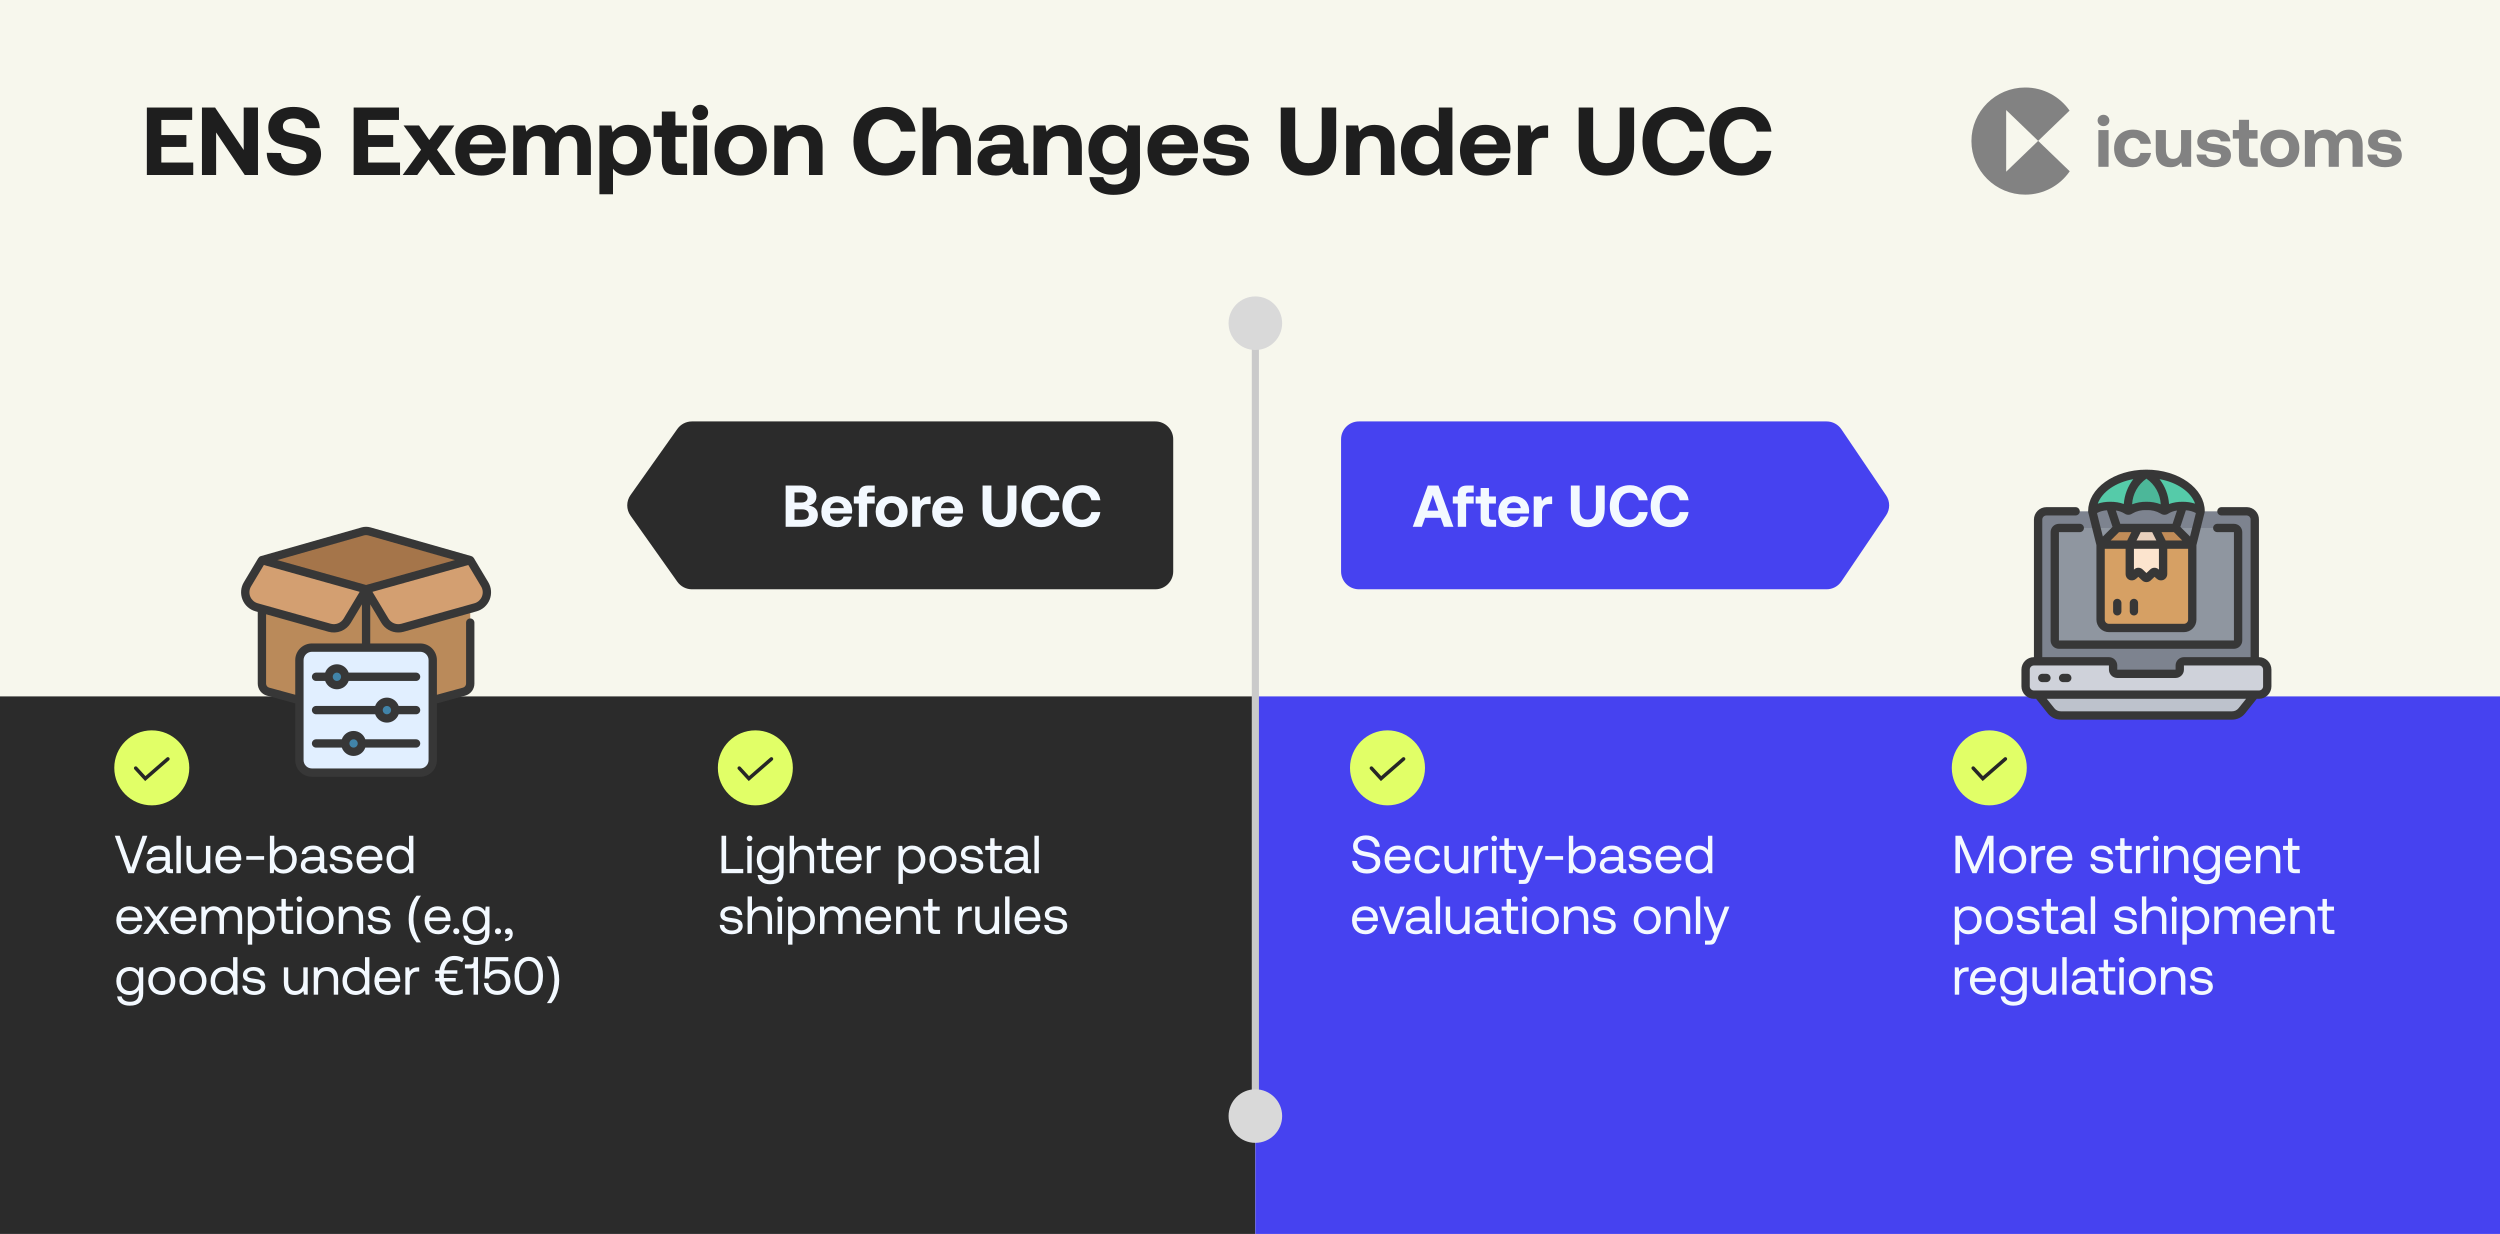 <svg xmlns="http://www.w3.org/2000/svg" width="1400" height="691" viewBox="0 0 1400 691" fill="none"><rect width="1400" height="691" fill="#F7F7ED"></rect><rect y="390" width="703" height="301" fill="#2B2B2B"></rect><rect x="703" y="390" width="697" height="301" fill="#4642F0"></rect><path d="M82.24 98V60.2H107.62V67.166H90.34V75.644H104.38V82.286H90.34V91.034H108.214V98H82.24ZM121.028 98H113.09V60.2H120.434L136.472 84.014V60.2H144.464V98H137.066L121.028 74.186V98ZM149.388 85.58L157.326 85.688C157.596 89.36 160.512 91.898 165.156 91.898C168.882 91.898 171.636 90.278 171.636 87.308C171.636 84.122 168.558 83.474 162.24 82.232C155.868 81.044 150.252 78.992 150.252 71.324C150.252 64.628 155.814 59.876 164.346 59.876C173.256 59.876 178.926 64.52 179.034 71.756H171.096C170.718 68.57 168.288 66.356 164.346 66.356C160.89 66.356 158.406 67.814 158.406 70.73C158.406 73.808 161.376 74.456 167.64 75.644C174.12 76.832 179.844 78.776 179.79 86.39C179.736 93.464 173.904 98.324 165.048 98.324C155.436 98.324 149.442 93.248 149.388 85.58ZM198.045 98V60.2H223.425V67.166H206.145V75.644H220.185V82.286H206.145V91.034H224.019V98H198.045ZM225.492 98L235.806 83.852L225.978 70.244H234.672L240.396 78.452L246.282 70.244H254.49L244.716 83.852L255.03 98H246.336L239.964 89.306L233.646 98H225.492ZM269.755 98.324C260.521 98.324 254.959 92.762 254.959 84.176C254.959 75.536 260.629 69.92 269.215 69.92C277.531 69.92 283.147 75.104 283.255 83.258C283.255 84.068 283.201 84.986 283.039 85.85H262.897V86.228C263.059 90.17 265.597 92.546 269.431 92.546C272.509 92.546 274.669 91.196 275.317 88.604H282.823C281.959 94.004 277.153 98.324 269.755 98.324ZM263.059 80.882H275.587C275.047 77.48 272.725 75.59 269.269 75.59C265.975 75.59 263.491 77.588 263.059 80.882ZM320.626 69.92C326.35 69.92 330.886 73.16 330.886 82.07V98H323.272V82.502C323.272 78.344 321.76 76.184 318.466 76.184C315.172 76.184 312.958 78.614 312.958 82.826V98H305.344V82.502C305.344 78.344 303.832 76.184 300.484 76.184C297.19 76.184 295.03 78.722 295.03 82.88V98H287.416V70.244H294.058L294.76 73.7C296.434 71.54 298.864 69.974 302.914 69.92C306.316 69.866 309.502 71.108 311.23 74.618C313.174 71.648 316.414 69.92 320.626 69.92ZM351.597 69.92C359.103 69.866 364.503 75.428 364.503 84.176C364.503 92.816 359.103 98.324 351.651 98.324C347.817 98.324 345.063 96.758 343.281 94.49V108.8H335.667V70.244H342.309L343.065 74.078C344.847 71.702 347.655 69.92 351.597 69.92ZM349.923 92.114C354.081 92.114 356.781 88.82 356.781 84.068C356.781 79.37 354.081 76.13 349.923 76.13C345.765 76.13 343.173 79.37 343.173 84.068C343.173 88.82 345.765 92.114 349.923 92.114ZM370.624 90.062V76.67H366.034V70.244H370.624V62.468H378.238V70.244H384.61V76.67H378.238V88.82C378.238 90.764 378.994 91.574 380.992 91.574H384.772V98H378.562C373.27 98 370.624 95.354 370.624 90.062ZM392.13 67.274C389.646 67.274 387.702 65.438 387.702 63.008C387.702 60.524 389.646 58.688 392.13 58.688C394.614 58.688 396.558 60.524 396.558 63.008C396.558 65.438 394.614 67.274 392.13 67.274ZM388.296 98V70.244H395.964V98H388.296ZM414.77 98.324C405.914 98.324 400.136 92.654 400.136 84.122C400.136 75.59 405.914 69.92 414.77 69.92C423.626 69.92 429.404 75.59 429.404 84.122C429.404 92.708 423.626 98.324 414.77 98.324ZM414.77 92.114C419.036 92.114 421.682 88.82 421.682 84.122C421.682 79.424 419.036 76.13 414.77 76.13C410.504 76.13 407.912 79.424 407.912 84.122C407.912 88.82 410.504 92.114 414.77 92.114ZM449.525 69.92C455.519 69.92 460.649 73.106 460.649 82.61V98H453.035V83.366C453.035 78.668 451.253 76.184 447.419 76.184C443.477 76.184 441.209 78.992 441.209 83.798V98H433.595V70.244H440.237L440.939 73.7C442.721 71.54 445.259 69.92 449.525 69.92ZM495.959 98.324C484.727 98.324 477.923 90.71 477.923 79.1C477.923 67.49 484.997 59.876 496.445 59.876C505.409 59.876 511.727 65.492 512.699 73.7H504.491C503.519 69.488 500.495 66.734 496.013 66.734C489.857 66.734 486.185 71.81 486.185 79.1C486.185 86.336 489.803 91.466 495.905 91.466C500.495 91.466 503.519 88.712 504.491 84.5H512.645C511.727 92.708 505.193 98.324 495.959 98.324ZM532.474 69.92C538.63 69.92 543.706 73.214 543.706 82.61V98H536.092V83.258C536.092 78.722 534.256 76.184 530.476 76.184C526.588 76.184 524.266 78.992 524.266 83.744V98H516.652V60.2H524.266V73.646C526.048 71.486 528.532 69.92 532.474 69.92ZM574.963 91.574H575.827V98H571.939C567.997 98 566.755 96.11 566.809 93.464C564.865 96.542 562.057 98.324 557.737 98.324C551.743 98.324 547.423 95.462 547.423 90.17C547.423 84.284 551.851 80.936 560.167 80.936H565.675V79.586C565.675 77.102 563.893 75.482 560.707 75.482C557.737 75.482 555.739 76.832 555.415 78.884H548.071C548.611 73.484 553.579 69.92 560.923 69.92C568.699 69.92 573.181 73.376 573.181 80.018V89.846C573.181 91.304 573.775 91.574 574.963 91.574ZM565.675 86.552V86.012H560.113C556.927 86.012 555.091 87.308 555.091 89.63C555.091 91.574 556.657 92.816 559.195 92.816C563.191 92.816 565.621 90.332 565.675 86.552ZM594.703 69.92C600.697 69.92 605.827 73.106 605.827 82.61V98H598.213V83.366C598.213 78.668 596.431 76.184 592.597 76.184C588.655 76.184 586.387 78.992 586.387 83.798V98H578.773V70.244H585.415L586.117 73.7C587.899 71.54 590.437 69.92 594.703 69.92ZM631.037 74.078L631.685 70.244H638.381V97.19C638.381 104.048 634.169 109.124 623.531 109.124C615.809 109.124 610.517 105.614 610.139 99.188H617.807C618.509 101.834 620.615 103.346 624.125 103.346C628.391 103.346 630.929 101.24 630.929 96.92V94.004C629.093 96.326 626.339 97.838 622.451 97.838C614.999 97.892 609.545 92.438 609.545 83.852C609.545 75.374 614.999 69.866 622.397 69.866C626.393 69.866 629.201 71.648 631.037 74.078ZM624.125 91.736C628.283 91.736 630.875 88.55 630.875 83.96C630.875 79.316 628.283 76.022 624.125 76.022C619.967 76.022 617.321 79.262 617.321 83.906C617.321 88.55 619.967 91.736 624.125 91.736ZM657.405 98.324C648.171 98.324 642.609 92.762 642.609 84.176C642.609 75.536 648.279 69.92 656.865 69.92C665.181 69.92 670.797 75.104 670.905 83.258C670.905 84.068 670.851 84.986 670.689 85.85H650.547V86.228C650.709 90.17 653.247 92.546 657.081 92.546C660.159 92.546 662.319 91.196 662.967 88.604H670.473C669.609 94.004 664.803 98.324 657.405 98.324ZM650.709 80.882H663.237C662.697 77.48 660.375 75.59 656.919 75.59C653.625 75.59 651.141 77.588 650.709 80.882ZM673.559 88.766H680.795C681.065 91.196 683.171 92.87 686.897 92.87C690.083 92.87 692.027 91.844 692.027 89.9C692.027 87.632 690.137 87.47 685.655 86.876C679.175 86.12 674.153 84.662 674.153 78.938C674.153 73.43 678.959 69.812 686.087 69.866C693.539 69.866 698.669 73.16 699.047 78.83H691.757C691.541 76.616 689.435 75.266 686.357 75.266C683.387 75.266 681.443 76.346 681.443 78.128C681.443 80.234 683.819 80.45 687.815 80.936C694.187 81.584 699.479 83.042 699.479 89.306C699.479 94.814 694.295 98.324 686.843 98.324C679.121 98.324 673.883 94.706 673.559 88.766ZM717.208 81.692V60.2H725.308V82.124C725.308 88.118 727.522 91.358 732.706 91.358C737.944 91.358 740.158 88.118 740.158 82.124V60.2H748.258V81.692C748.258 92.438 742.912 98.324 732.706 98.324C722.554 98.324 717.208 92.438 717.208 81.692ZM769.781 69.92C775.775 69.92 780.905 73.106 780.905 82.61V98H773.291V83.366C773.291 78.668 771.509 76.184 767.675 76.184C763.733 76.184 761.465 78.992 761.465 83.798V98H753.851V70.244H760.493L761.195 73.7C762.977 71.54 765.515 69.92 769.781 69.92ZM805.739 73.7V60.2H813.353V98H806.711L805.955 94.166C804.119 96.542 801.419 98.324 797.423 98.324C789.971 98.324 784.517 92.87 784.517 84.068C784.517 75.482 789.971 69.92 797.369 69.92C801.203 69.92 803.957 71.432 805.739 73.7ZM799.097 92.114C803.255 92.114 805.847 88.874 805.847 84.176C805.847 79.424 803.255 76.13 799.097 76.13C794.939 76.13 792.293 79.37 792.293 84.122C792.293 88.874 794.939 92.114 799.097 92.114ZM832.378 98.324C823.144 98.324 817.582 92.762 817.582 84.176C817.582 75.536 823.252 69.92 831.838 69.92C840.154 69.92 845.77 75.104 845.878 83.258C845.878 84.068 845.824 84.986 845.662 85.85H825.52V86.228C825.682 90.17 828.22 92.546 832.054 92.546C835.132 92.546 837.292 91.196 837.94 88.604H845.446C844.582 94.004 839.776 98.324 832.378 98.324ZM825.682 80.882H838.21C837.67 77.48 835.348 75.59 831.892 75.59C828.598 75.59 826.114 77.588 825.682 80.882ZM865.645 70.244H866.941V77.156H863.917C859.381 77.156 857.653 80.18 857.653 84.392V98H850.039V70.244H856.951L857.653 74.402C859.165 71.918 861.325 70.244 865.645 70.244ZM884.06 81.692V60.2H892.16V82.124C892.16 88.118 894.374 91.358 899.558 91.358C904.796 91.358 907.01 88.118 907.01 82.124V60.2H915.11V81.692C915.11 92.438 909.764 98.324 899.558 98.324C889.406 98.324 884.06 92.438 884.06 81.692ZM937.821 98.324C926.589 98.324 919.785 90.71 919.785 79.1C919.785 67.49 926.859 59.876 938.307 59.876C947.271 59.876 953.589 65.492 954.561 73.7H946.353C945.381 69.488 942.357 66.734 937.875 66.734C931.719 66.734 928.047 71.81 928.047 79.1C928.047 86.336 931.665 91.466 937.767 91.466C942.357 91.466 945.381 88.712 946.353 84.5H954.507C953.589 92.708 947.055 98.324 937.821 98.324ZM975.262 98.324C964.03 98.324 957.226 90.71 957.226 79.1C957.226 67.49 964.3 59.876 975.748 59.876C984.712 59.876 991.03 65.492 992.002 73.7H983.794C982.822 69.488 979.798 66.734 975.316 66.734C969.16 66.734 965.488 71.81 965.488 79.1C965.488 86.336 969.106 91.466 975.208 91.466C979.798 91.466 982.822 88.712 983.794 84.5H991.948C991.03 92.708 984.496 98.324 975.262 98.324Z" fill="#1E1E1E"></path><path d="M71.83 489L64.27 468H67.03L73.45 485.91L79.84 468H82.54L74.98 489H71.83ZM96.114 486.75H96.894V489H95.544C93.504 489 92.814 488.13 92.784 486.63C91.824 488.01 90.294 489.18 87.654 489.18C84.294 489.18 82.014 487.5 82.014 484.71C82.014 481.65 84.144 479.94 88.164 479.94H92.664V478.89C92.664 476.91 91.254 475.71 88.854 475.71C86.694 475.71 85.254 476.73 84.954 478.29H82.494C82.854 475.29 85.284 473.52 88.974 473.52C92.874 473.52 95.124 475.47 95.124 479.04V485.73C95.124 486.54 95.424 486.75 96.114 486.75ZM92.664 482.76V482.01H87.924C85.734 482.01 84.504 482.82 84.504 484.56C84.504 486.06 85.794 487.08 87.834 487.08C90.894 487.08 92.664 485.31 92.664 482.76ZM98.785 489V468H101.245V489H98.785ZM115.326 481.35V473.7H117.786V489H115.656L115.326 486.96C114.426 488.1 112.956 489.18 110.436 489.18C107.076 489.18 104.406 487.29 104.406 482.22V473.7H106.866V482.07C106.866 485.25 108.306 486.93 110.856 486.93C113.646 486.93 115.326 484.8 115.326 481.35ZM128.189 489.18C123.599 489.18 120.599 486.03 120.599 481.35C120.599 476.7 123.539 473.52 127.859 473.52C132.179 473.52 134.999 476.25 135.119 480.78C135.119 481.11 135.089 481.47 135.059 481.83H123.179V482.04C123.269 484.95 125.099 486.99 128.009 486.99C130.169 486.99 131.849 485.85 132.359 483.87H134.849C134.249 486.93 131.729 489.18 128.189 489.18ZM123.329 479.79H132.479C132.239 477.15 130.439 475.68 127.889 475.68C125.639 475.68 123.569 477.3 123.329 479.79ZM147.913 481.5H137.923V479.43H147.913V481.5ZM158.849 473.52C163.079 473.52 166.199 476.37 166.199 481.35C166.199 486.03 163.079 489.18 158.849 489.18C156.269 489.18 154.529 488.13 153.599 486.66L153.269 489H151.139V468H153.599V476.16C154.619 474.75 156.269 473.52 158.849 473.52ZM158.609 486.99C161.639 486.99 163.679 484.68 163.679 481.35C163.679 478.02 161.639 475.71 158.609 475.71C155.609 475.71 153.569 478.02 153.569 481.29C153.569 484.65 155.609 486.99 158.609 486.99ZM182.54 486.75H183.32V489H181.97C179.93 489 179.24 488.13 179.21 486.63C178.25 488.01 176.72 489.18 174.08 489.18C170.72 489.18 168.44 487.5 168.44 484.71C168.44 481.65 170.57 479.94 174.59 479.94H179.09V478.89C179.09 476.91 177.68 475.71 175.28 475.71C173.12 475.71 171.68 476.73 171.38 478.29H168.92C169.28 475.29 171.71 473.52 175.4 473.52C179.3 473.52 181.55 475.47 181.55 479.04V485.73C181.55 486.54 181.85 486.75 182.54 486.75ZM179.09 482.76V482.01H174.35C172.16 482.01 170.93 482.82 170.93 484.56C170.93 486.06 172.22 487.08 174.26 487.08C177.32 487.08 179.09 485.31 179.09 482.76ZM184.581 483.96H187.101C187.191 485.76 188.781 487.08 191.331 487.08C193.491 487.08 195.021 486.15 195.021 484.74C195.021 482.82 193.341 482.67 191.061 482.4C187.641 481.98 184.911 481.29 184.911 478.11C184.911 475.32 187.461 473.49 190.911 473.52C194.391 473.55 196.911 475.17 197.151 478.35H194.631C194.451 476.79 193.011 475.62 190.911 475.62C188.781 475.62 187.341 476.52 187.341 477.93C187.341 479.61 188.961 479.82 191.181 480.09C194.661 480.51 197.451 481.17 197.451 484.56C197.451 487.41 194.721 489.18 191.331 489.18C187.371 489.18 184.641 487.32 184.581 483.96ZM207.232 489.18C202.642 489.18 199.642 486.03 199.642 481.35C199.642 476.7 202.582 473.52 206.902 473.52C211.222 473.52 214.042 476.25 214.162 480.78C214.162 481.11 214.132 481.47 214.102 481.83H202.222V482.04C202.312 484.95 204.142 486.99 207.052 486.99C209.212 486.99 210.892 485.85 211.402 483.87H213.892C213.292 486.93 210.772 489.18 207.232 489.18ZM202.372 479.79H211.522C211.282 477.15 209.482 475.68 206.932 475.68C204.682 475.68 202.612 477.3 202.372 479.79ZM229.029 476.04V468H231.489V489H229.359L229.029 486.54C228.009 487.95 226.359 489.18 223.779 489.18C219.549 489.18 216.429 486.33 216.429 481.35C216.429 476.67 219.549 473.52 223.779 473.52C226.359 473.52 228.099 474.57 229.029 476.04ZM224.019 486.99C227.019 486.99 229.059 484.68 229.059 481.41C229.059 478.05 227.019 475.71 224.019 475.71C220.989 475.71 218.949 478.02 218.949 481.35C218.949 484.68 220.989 486.99 224.019 486.99ZM72.73 523.18C68.14 523.18 65.14 520.03 65.14 515.35C65.14 510.7 68.08 507.52 72.4 507.52C76.72 507.52 79.54 510.25 79.66 514.78C79.66 515.11 79.63 515.47 79.6 515.83H67.72V516.04C67.81 518.95 69.64 520.99 72.55 520.99C74.71 520.99 76.39 519.85 76.9 517.87H79.39C78.79 520.93 76.27 523.18 72.73 523.18ZM67.87 513.79H77.02C76.78 511.15 74.98 509.68 72.43 509.68C70.18 509.68 68.11 511.3 67.87 513.79ZM80.203 523L86.023 515.14L80.593 507.7H83.533L87.583 513.37L91.693 507.7H94.483L89.023 515.14L94.873 523H91.933L87.463 516.85L82.993 523H80.203ZM103.023 523.18C98.433 523.18 95.433 520.03 95.433 515.35C95.433 510.7 98.373 507.52 102.693 507.52C107.013 507.52 109.833 510.25 109.953 514.78C109.953 515.11 109.923 515.47 109.893 515.83H98.013V516.04C98.103 518.95 99.933 520.99 102.843 520.99C105.003 520.99 106.683 519.85 107.193 517.87H109.683C109.083 520.93 106.563 523.18 103.023 523.18ZM98.163 513.79H107.313C107.073 511.15 105.273 509.68 102.723 509.68C100.473 509.68 98.403 511.3 98.163 513.79ZM129.83 507.52C133.01 507.52 135.62 509.35 135.62 514.18V523H133.16V514.33C133.16 511.33 131.84 509.77 129.53 509.77C126.98 509.77 125.42 511.69 125.42 514.81V523H122.96V514.33C122.96 511.33 121.61 509.77 119.27 509.77C116.75 509.77 115.22 511.87 115.22 514.93V523H112.76V507.7H114.89L115.22 509.8C116.03 508.69 117.32 507.52 119.69 507.52C121.82 507.52 123.65 508.48 124.52 510.43C125.45 508.78 127.1 507.52 129.83 507.52ZM146.486 507.52C150.716 507.52 153.836 510.37 153.836 515.35C153.836 520.03 150.716 523.18 146.486 523.18C143.906 523.18 142.166 522.13 141.236 520.66V529H138.776V507.7H140.906L141.236 510.16C142.256 508.75 143.906 507.52 146.486 507.52ZM146.246 520.99C149.276 520.99 151.316 518.68 151.316 515.35C151.316 512.02 149.276 509.71 146.246 509.71C143.246 509.71 141.206 512.02 141.206 515.29C141.206 518.65 143.246 520.99 146.246 520.99ZM157.611 519.01V509.95H154.851V507.7H157.611V503.41H160.071V507.7H164.031V509.95H160.071V518.98C160.071 520.27 160.521 520.75 161.841 520.75H164.271V523H161.601C158.661 523 157.611 521.71 157.611 519.01ZM167.663 505.12C166.763 505.12 166.073 504.46 166.073 503.53C166.073 502.6 166.763 501.94 167.663 501.94C168.563 501.94 169.253 502.6 169.253 503.53C169.253 504.46 168.563 505.12 167.663 505.12ZM166.403 523V507.7H168.863V523H166.403ZM179.283 523.18C174.813 523.18 171.693 520 171.693 515.35C171.693 510.7 174.813 507.52 179.283 507.52C183.753 507.52 186.873 510.7 186.873 515.35C186.873 520 183.753 523.18 179.283 523.18ZM179.283 520.99C182.313 520.99 184.353 518.62 184.353 515.35C184.353 512.08 182.313 509.71 179.283 509.71C176.253 509.71 174.213 512.08 174.213 515.35C174.213 518.62 176.253 520.99 179.283 520.99ZM197.194 507.52C200.644 507.52 203.374 509.41 203.374 514.48V523H200.914V514.63C200.914 511.45 199.444 509.77 196.774 509.77C193.894 509.77 192.154 511.9 192.154 515.35V523H189.694V507.7H191.824L192.154 509.77C193.054 508.6 194.614 507.52 197.194 507.52ZM205.88 517.96H208.4C208.49 519.76 210.08 521.08 212.63 521.08C214.79 521.08 216.32 520.15 216.32 518.74C216.32 516.82 214.64 516.67 212.36 516.4C208.94 515.98 206.21 515.29 206.21 512.11C206.21 509.32 208.76 507.49 212.21 507.52C215.69 507.55 218.21 509.17 218.45 512.35H215.93C215.75 510.79 214.31 509.62 212.21 509.62C210.08 509.62 208.64 510.52 208.64 511.93C208.64 513.61 210.26 513.82 212.48 514.09C215.96 514.51 218.75 515.17 218.75 518.56C218.75 521.41 216.02 523.18 212.63 523.18C208.67 523.18 205.94 521.32 205.88 517.96ZM228.852 514.78C228.852 513.14 229.002 511.54 229.302 509.98C229.622 508.42 230.112 506.93 230.772 505.51C231.432 504.09 232.262 502.78 233.262 501.58H235.752C234.832 502.82 234.052 504.16 233.412 505.6C232.792 507.04 232.322 508.53 232.002 510.07C231.682 511.61 231.522 513.17 231.522 514.75C231.522 516.29 231.682 517.82 232.002 519.34C232.322 520.86 232.792 522.32 233.412 523.72C234.032 525.14 234.802 526.48 235.722 527.74H233.262C232.262 526.56 231.432 525.27 230.772 523.87C230.112 522.49 229.622 521.03 229.302 519.49C229.002 517.95 228.852 516.38 228.852 514.78ZM245.376 523.18C240.786 523.18 237.786 520.03 237.786 515.35C237.786 510.7 240.726 507.52 245.046 507.52C249.366 507.52 252.186 510.25 252.306 514.78C252.306 515.11 252.276 515.47 252.246 515.83H240.366V516.04C240.456 518.95 242.286 520.99 245.196 520.99C247.356 520.99 249.036 519.85 249.546 517.87H252.036C251.436 520.93 248.916 523.18 245.376 523.18ZM240.516 513.79H249.666C249.426 511.15 247.626 509.68 245.076 509.68C242.826 509.68 240.756 511.3 240.516 513.79ZM253.818 521.5C253.818 520.48 254.538 519.82 255.528 519.82C256.518 519.82 257.238 520.48 257.238 521.5C257.238 522.52 256.518 523.18 255.528 523.18C254.538 523.18 253.818 522.52 253.818 521.5ZM271.656 510.34L271.986 507.7H274.116V522.25C274.116 526.66 271.776 529.18 266.526 529.18C262.626 529.18 259.896 527.35 259.506 523.99H262.026C262.446 525.91 264.156 526.99 266.706 526.99C269.916 526.99 271.656 525.49 271.656 522.16V520.36C270.636 522.1 268.986 523.18 266.406 523.18C262.176 523.18 259.056 520.33 259.056 515.35C259.056 510.67 262.176 507.52 266.406 507.52C268.986 507.52 270.696 508.63 271.656 510.34ZM266.646 520.99C269.646 520.99 271.686 518.68 271.686 515.41C271.686 512.05 269.646 509.71 266.646 509.71C263.616 509.71 261.576 512.02 261.576 515.35C261.576 518.68 263.616 520.99 266.646 520.99ZM277.167 521.5C277.167 520.48 277.887 519.82 278.877 519.82C279.867 519.82 280.587 520.48 280.587 521.5C280.587 522.52 279.867 523.18 278.877 523.18C277.887 523.18 277.167 522.52 277.167 521.5ZM284.759 519.85C286.229 519.85 287.129 521.26 287.129 522.91C287.129 525.46 285.539 526.99 282.899 527.05V525.64C284.819 525.61 285.419 524.26 285.419 523.24C285.419 523.09 285.419 522.97 285.389 522.85C285.149 523.09 284.729 523.21 284.369 523.21C283.469 523.21 282.779 522.67 282.779 521.59C282.779 520.6 283.499 519.85 284.759 519.85ZM77.74 544.34L78.07 541.7H80.2V556.25C80.2 560.66 77.86 563.18 72.61 563.18C68.71 563.18 65.98 561.35 65.59 557.99H68.11C68.53 559.91 70.24 560.99 72.79 560.99C76 560.99 77.74 559.49 77.74 556.16V554.36C76.72 556.1 75.07 557.18 72.49 557.18C68.26 557.18 65.14 554.33 65.14 549.35C65.14 544.67 68.26 541.52 72.49 541.52C75.07 541.52 76.78 542.63 77.74 544.34ZM72.73 554.99C75.73 554.99 77.77 552.68 77.77 549.41C77.77 546.05 75.73 543.71 72.73 543.71C69.7 543.71 67.66 546.02 67.66 549.35C67.66 552.68 69.7 554.99 72.73 554.99ZM90.601 557.18C86.131 557.18 83.011 554 83.011 549.35C83.011 544.7 86.131 541.52 90.601 541.52C95.071 541.52 98.191 544.7 98.191 549.35C98.191 554 95.071 557.18 90.601 557.18ZM90.601 554.99C93.631 554.99 95.671 552.62 95.671 549.35C95.671 546.08 93.631 543.71 90.601 543.71C87.571 543.71 85.531 546.08 85.531 549.35C85.531 552.62 87.571 554.99 90.601 554.99ZM108.062 557.18C103.592 557.18 100.472 554 100.472 549.35C100.472 544.7 103.592 541.52 108.062 541.52C112.532 541.52 115.652 544.7 115.652 549.35C115.652 554 112.532 557.18 108.062 557.18ZM108.062 554.99C111.092 554.99 113.132 552.62 113.132 549.35C113.132 546.08 111.092 543.71 108.062 543.71C105.032 543.71 102.992 546.08 102.992 549.35C102.992 552.62 105.032 554.99 108.062 554.99ZM130.533 544.04V536H132.993V557H130.863L130.533 554.54C129.513 555.95 127.863 557.18 125.283 557.18C121.053 557.18 117.933 554.33 117.933 549.35C117.933 544.67 121.053 541.52 125.283 541.52C127.863 541.52 129.603 542.57 130.533 544.04ZM125.523 554.99C128.523 554.99 130.563 552.68 130.563 549.41C130.563 546.05 128.523 543.71 125.523 543.71C122.493 543.71 120.453 546.02 120.453 549.35C120.453 552.68 122.493 554.99 125.523 554.99ZM135.714 551.96H138.234C138.324 553.76 139.914 555.08 142.464 555.08C144.624 555.08 146.154 554.15 146.154 552.74C146.154 550.82 144.474 550.67 142.194 550.4C138.774 549.98 136.044 549.29 136.044 546.11C136.044 543.32 138.594 541.49 142.044 541.52C145.524 541.55 148.044 543.17 148.284 546.35H145.764C145.584 544.79 144.144 543.62 142.044 543.62C139.914 543.62 138.474 544.52 138.474 545.93C138.474 547.61 140.094 547.82 142.314 548.09C145.794 548.51 148.584 549.17 148.584 552.56C148.584 555.41 145.854 557.18 142.464 557.18C138.504 557.18 135.774 555.32 135.714 551.96ZM169.876 549.35V541.7H172.336V557H170.206L169.876 554.96C168.976 556.1 167.506 557.18 164.986 557.18C161.626 557.18 158.956 555.29 158.956 550.22V541.7H161.416V550.07C161.416 553.25 162.856 554.93 165.406 554.93C168.196 554.93 169.876 552.8 169.876 549.35ZM183.19 541.52C186.64 541.52 189.37 543.41 189.37 548.48V557H186.91V548.63C186.91 545.45 185.44 543.77 182.77 543.77C179.89 543.77 178.15 545.9 178.15 549.35V557H175.69V541.7H177.82L178.15 543.77C179.05 542.6 180.61 541.52 183.19 541.52ZM204.39 544.04V536H206.85V557H204.72L204.39 554.54C203.37 555.95 201.72 557.18 199.14 557.18C194.91 557.18 191.79 554.33 191.79 549.35C191.79 544.67 194.91 541.52 199.14 541.52C201.72 541.52 203.46 542.57 204.39 544.04ZM199.38 554.99C202.38 554.99 204.42 552.68 204.42 549.41C204.42 546.05 202.38 543.71 199.38 543.71C196.35 543.71 194.31 546.02 194.31 549.35C194.31 552.68 196.35 554.99 199.38 554.99ZM217.251 557.18C212.661 557.18 209.661 554.03 209.661 549.35C209.661 544.7 212.601 541.52 216.921 541.52C221.241 541.52 224.061 544.25 224.181 548.78C224.181 549.11 224.151 549.47 224.121 549.83H212.241V550.04C212.331 552.95 214.161 554.99 217.071 554.99C219.231 554.99 220.911 553.85 221.421 551.87H223.911C223.311 554.93 220.791 557.18 217.251 557.18ZM212.391 547.79H221.541C221.301 545.15 219.501 543.68 216.951 543.68C214.701 543.68 212.631 545.3 212.391 547.79ZM234.069 541.7H234.759V544.1H233.529C230.319 544.1 229.449 546.77 229.449 549.2V557H226.989V541.7H229.119L229.449 544.01C230.169 542.84 231.339 541.7 234.069 541.7ZM254.463 535.31C255.463 535.31 256.403 535.42 257.283 535.64C258.163 535.86 259.013 536.21 259.833 536.69L258.723 538.85C258.163 538.55 257.503 538.27 256.743 538.01C256.003 537.75 255.243 537.62 254.463 537.62C253.723 537.62 253.043 537.74 252.423 537.98C251.803 538.2 251.253 538.55 250.772 539.03C250.313 539.51 249.913 540.11 249.573 540.83C249.233 541.55 248.973 542.39 248.793 543.35H256.113V545.3H248.583C248.563 545.5 248.553 545.69 248.553 545.87C248.553 546.05 248.553 546.24 248.553 546.44C248.553 546.62 248.553 546.82 248.553 547.04C248.553 547.24 248.563 547.45 248.583 547.67H255.213V549.62H248.823C249.063 550.74 249.433 551.7 249.933 552.5C250.433 553.3 251.083 553.91 251.882 554.33C252.683 554.75 253.623 554.96 254.703 554.96C255.483 554.96 256.263 554.87 257.043 554.69C257.843 554.49 258.553 554.26 259.173 554V556.34C258.553 556.6 257.863 556.82 257.103 557C256.363 557.2 255.513 557.3 254.553 557.3C252.933 557.3 251.553 556.99 250.413 556.37C249.273 555.75 248.353 554.87 247.653 553.73C246.953 552.57 246.453 551.2 246.153 549.62H243.753V547.67H245.913C245.893 547.43 245.883 547.23 245.883 547.07C245.883 546.91 245.883 546.7 245.883 546.44C245.883 546.22 245.883 546.01 245.883 545.81C245.903 545.59 245.913 545.42 245.913 545.3H243.753V543.35H246.123C246.383 541.71 246.863 540.29 247.563 539.09C248.263 537.89 249.193 536.96 250.353 536.3C251.513 535.64 252.883 535.31 254.463 535.31ZM265.24 538.28V536H267.7V557H265.18V541.94C264.88 542.21 264.4 542.33 263.74 542.33H260.35V540.08H263.77C264.76 540.08 265.24 539.33 265.24 538.28ZM278.931 542.93C283.041 542.93 285.891 545.81 285.891 549.98C285.891 554.63 282.471 557.15 278.541 557.15C273.861 557.15 271.161 554.12 270.951 550.46H273.441C273.681 552.89 275.511 554.9 278.541 554.9C281.001 554.9 283.311 553.25 283.311 550.01C283.311 547.16 281.481 545.15 278.571 545.15C277.281 545.15 274.701 545.51 273.801 548L271.371 547.94L272.061 536H284.631V538.31H274.371L273.891 544.94C275.181 543.41 276.981 542.93 278.931 542.93ZM288.122 546.98V546.02C288.122 540.05 291.362 535.82 296.102 535.82C300.812 535.82 304.052 540.05 304.052 546.02V546.98C304.052 553.25 300.812 557.18 296.102 557.18C291.362 557.18 288.122 553.25 288.122 546.98ZM301.502 546.89V546.11C301.502 541.13 299.342 538.13 296.102 538.13C292.832 538.13 290.672 541.13 290.672 546.11V546.89C290.672 551.87 292.832 554.87 296.102 554.87C299.342 554.87 301.502 551.87 301.502 546.89ZM313.148 548.78C313.148 550.38 312.988 551.95 312.668 553.49C312.368 555.03 311.888 556.49 311.228 557.87C310.588 559.27 309.758 560.56 308.738 561.74H306.278C307.198 560.48 307.968 559.14 308.588 557.72C309.208 556.32 309.678 554.86 309.998 553.34C310.318 551.82 310.478 550.29 310.478 548.75C310.478 547.17 310.318 545.61 309.998 544.07C309.678 542.53 309.208 541.04 308.588 539.6C307.968 538.16 307.188 536.82 306.248 535.58H308.738C309.758 536.78 310.588 538.09 311.228 539.51C311.888 540.93 312.368 542.42 312.668 543.98C312.988 545.54 313.148 547.14 313.148 548.78Z" fill="#F3F9FF"></path><path d="M416.22 489H404.04V468H406.65V486.6H416.22V489ZM419.764 471.12C418.864 471.12 418.174 470.46 418.174 469.53C418.174 468.6 418.864 467.94 419.764 467.94C420.664 467.94 421.354 468.6 421.354 469.53C421.354 470.46 420.664 471.12 419.764 471.12ZM418.504 489V473.7H420.964V489H418.504ZM436.394 476.34L436.724 473.7H438.854V488.25C438.854 492.66 436.514 495.18 431.264 495.18C427.364 495.18 424.634 493.35 424.244 489.99H426.764C427.184 491.91 428.894 492.99 431.444 492.99C434.654 492.99 436.394 491.49 436.394 488.16V486.36C435.374 488.1 433.724 489.18 431.144 489.18C426.914 489.18 423.794 486.33 423.794 481.35C423.794 476.67 426.914 473.52 431.144 473.52C433.724 473.52 435.434 474.63 436.394 476.34ZM431.384 486.99C434.384 486.99 436.424 484.68 436.424 481.41C436.424 478.05 434.384 475.71 431.384 475.71C428.354 475.71 426.314 478.02 426.314 481.35C426.314 484.68 428.354 486.99 431.384 486.99ZM449.705 473.52C453.125 473.52 455.915 475.41 455.915 480.48V489H453.455V480.63C453.455 477.45 451.925 475.77 449.285 475.77C446.435 475.77 444.665 477.9 444.665 481.35V489H442.205V468H444.665V476.22C445.565 474.78 447.125 473.52 449.705 473.52ZM460.191 485.01V475.95H457.431V473.7H460.191V469.41H462.651V473.7H466.611V475.95H462.651V484.98C462.651 486.27 463.101 486.75 464.421 486.75H466.851V489H464.181C461.241 489 460.191 487.71 460.191 485.01ZM475.652 489.18C471.062 489.18 468.062 486.03 468.062 481.35C468.062 476.7 471.002 473.52 475.322 473.52C479.642 473.52 482.462 476.25 482.582 480.78C482.582 481.11 482.552 481.47 482.522 481.83H470.642V482.04C470.732 484.95 472.562 486.99 475.472 486.99C477.632 486.99 479.312 485.85 479.822 483.87H482.312C481.712 486.93 479.192 489.18 475.652 489.18ZM470.792 479.79H479.942C479.702 477.15 477.902 475.68 475.352 475.68C473.102 475.68 471.032 477.3 470.792 479.79ZM492.469 473.7H493.159V476.1H491.929C488.719 476.1 487.849 478.77 487.849 481.2V489H485.389V473.7H487.519L487.849 476.01C488.569 474.84 489.739 473.7 492.469 473.7ZM510.853 473.52C515.083 473.52 518.203 476.37 518.203 481.35C518.203 486.03 515.083 489.18 510.853 489.18C508.273 489.18 506.533 488.13 505.603 486.66V495H503.143V473.7H505.273L505.603 476.16C506.623 474.75 508.273 473.52 510.853 473.52ZM510.613 486.99C513.643 486.99 515.683 484.68 515.683 481.35C515.683 478.02 513.643 475.71 510.613 475.71C507.613 475.71 505.573 478.02 505.573 481.29C505.573 484.65 507.613 486.99 510.613 486.99ZM528.064 489.18C523.594 489.18 520.474 486 520.474 481.35C520.474 476.7 523.594 473.52 528.064 473.52C532.534 473.52 535.654 476.7 535.654 481.35C535.654 486 532.534 489.18 528.064 489.18ZM528.064 486.99C531.094 486.99 533.134 484.62 533.134 481.35C533.134 478.08 531.094 475.71 528.064 475.71C525.034 475.71 522.994 478.08 522.994 481.35C522.994 484.62 525.034 486.99 528.064 486.99ZM537.786 483.96H540.306C540.396 485.76 541.986 487.08 544.536 487.08C546.696 487.08 548.226 486.15 548.226 484.74C548.226 482.82 546.546 482.67 544.266 482.4C540.846 481.98 538.116 481.29 538.116 478.11C538.116 475.32 540.666 473.49 544.116 473.52C547.596 473.55 550.116 475.17 550.356 478.35H547.836C547.656 476.79 546.216 475.62 544.116 475.62C541.986 475.62 540.546 476.52 540.546 477.93C540.546 479.61 542.166 479.82 544.386 480.09C547.866 480.51 550.656 481.17 550.656 484.56C550.656 487.41 547.926 489.18 544.536 489.18C540.576 489.18 537.846 487.32 537.786 483.96ZM554.527 485.01V475.95H551.767V473.7H554.527V469.41H556.987V473.7H560.947V475.95H556.987V484.98C556.987 486.27 557.437 486.75 558.757 486.75H561.187V489H558.517C555.577 489 554.527 487.71 554.527 485.01ZM576.614 486.75H577.394V489H576.044C574.004 489 573.314 488.13 573.284 486.63C572.324 488.01 570.794 489.18 568.154 489.18C564.794 489.18 562.514 487.5 562.514 484.71C562.514 481.65 564.644 479.94 568.664 479.94H573.164V478.89C573.164 476.91 571.754 475.71 569.354 475.71C567.194 475.71 565.754 476.73 565.454 478.29H562.994C563.354 475.29 565.784 473.52 569.474 473.52C573.374 473.52 575.624 475.47 575.624 479.04V485.73C575.624 486.54 575.924 486.75 576.614 486.75ZM573.164 482.76V482.01H568.424C566.234 482.01 565.004 482.82 565.004 484.56C565.004 486.06 566.294 487.08 568.334 487.08C571.394 487.08 573.164 485.31 573.164 482.76ZM579.285 489V468H581.745V489H579.285ZM403.05 517.96H405.57C405.66 519.76 407.25 521.08 409.8 521.08C411.96 521.08 413.49 520.15 413.49 518.74C413.49 516.82 411.81 516.67 409.53 516.4C406.11 515.98 403.38 515.29 403.38 512.11C403.38 509.32 405.93 507.49 409.38 507.52C412.86 507.55 415.38 509.17 415.62 512.35H413.1C412.92 510.79 411.48 509.62 409.38 509.62C407.25 509.62 405.81 510.52 405.81 511.93C405.81 513.61 407.43 513.82 409.65 514.09C413.13 514.51 415.92 515.17 415.92 518.56C415.92 521.41 413.19 523.18 409.8 523.18C405.84 523.18 403.11 521.32 403.05 517.96ZM426.151 507.52C429.571 507.52 432.361 509.41 432.361 514.48V523H429.901V514.63C429.901 511.45 428.371 509.77 425.731 509.77C422.881 509.77 421.111 511.9 421.111 515.35V523H418.651V502H421.111V510.22C422.011 508.78 423.571 507.52 426.151 507.52ZM436.756 505.12C435.856 505.12 435.166 504.46 435.166 503.53C435.166 502.6 435.856 501.94 436.756 501.94C437.656 501.94 438.346 502.6 438.346 503.53C438.346 504.46 437.656 505.12 436.756 505.12ZM435.496 523V507.7H437.956V523H435.496ZM449.036 507.52C453.266 507.52 456.386 510.37 456.386 515.35C456.386 520.03 453.266 523.18 449.036 523.18C446.456 523.18 444.716 522.13 443.786 520.66V529H441.326V507.7H443.456L443.786 510.16C444.806 508.75 446.456 507.52 449.036 507.52ZM448.796 520.99C451.826 520.99 453.866 518.68 453.866 515.35C453.866 512.02 451.826 509.71 448.796 509.71C445.796 509.71 443.756 512.02 443.756 515.29C443.756 518.65 445.796 520.99 448.796 520.99ZM476.268 507.52C479.448 507.52 482.058 509.35 482.058 514.18V523H479.598V514.33C479.598 511.33 478.278 509.77 475.968 509.77C473.418 509.77 471.858 511.69 471.858 514.81V523H469.398V514.33C469.398 511.33 468.048 509.77 465.708 509.77C463.188 509.77 461.658 511.87 461.658 514.93V523H459.198V507.7H461.328L461.658 509.8C462.468 508.69 463.758 507.52 466.128 507.52C468.258 507.52 470.088 508.48 470.958 510.43C471.888 508.78 473.538 507.52 476.268 507.52ZM492.087 523.18C487.497 523.18 484.497 520.03 484.497 515.35C484.497 510.7 487.437 507.52 491.757 507.52C496.077 507.52 498.897 510.25 499.017 514.78C499.017 515.11 498.987 515.47 498.957 515.83H487.077V516.04C487.167 518.95 488.997 520.99 491.907 520.99C494.067 520.99 495.747 519.85 496.257 517.87H498.747C498.147 520.93 495.627 523.18 492.087 523.18ZM487.227 513.79H496.377C496.137 511.15 494.337 509.68 491.787 509.68C489.537 509.68 487.467 511.3 487.227 513.79ZM509.325 507.52C512.775 507.52 515.505 509.41 515.505 514.48V523H513.045V514.63C513.045 511.45 511.575 509.77 508.905 509.77C506.025 509.77 504.285 511.9 504.285 515.35V523H501.825V507.7H503.955L504.285 509.77C505.185 508.6 506.745 507.52 509.325 507.52ZM519.781 519.01V509.95H517.021V507.7H519.781V503.41H522.241V507.7H526.201V509.95H522.241V518.98C522.241 520.27 522.691 520.75 524.011 520.75H526.441V523H523.771C520.831 523 519.781 521.71 519.781 519.01ZM543.504 507.7H544.194V510.1H542.964C539.754 510.1 538.884 512.77 538.884 515.2V523H536.424V507.7H538.554L538.884 510.01C539.604 508.84 540.774 507.7 543.504 507.7ZM557.036 515.35V507.7H559.496V523H557.366L557.036 520.96C556.136 522.1 554.666 523.18 552.146 523.18C548.786 523.18 546.116 521.29 546.116 516.22V507.7H548.576V516.07C548.576 519.25 550.016 520.93 552.566 520.93C555.356 520.93 557.036 518.8 557.036 515.35ZM562.85 523V502H565.31V523H562.85ZM575.73 523.18C571.14 523.18 568.14 520.03 568.14 515.35C568.14 510.7 571.08 507.52 575.4 507.52C579.72 507.52 582.54 510.25 582.66 514.78C582.66 515.11 582.63 515.47 582.6 515.83H570.72V516.04C570.81 518.95 572.64 520.99 575.55 520.99C577.71 520.99 579.39 519.85 579.9 517.87H582.39C581.79 520.93 579.27 523.18 575.73 523.18ZM570.87 513.79H580.02C579.78 511.15 577.98 509.68 575.43 509.68C573.18 509.68 571.11 511.3 570.87 513.79ZM584.779 517.96H587.299C587.389 519.76 588.979 521.08 591.529 521.08C593.689 521.08 595.219 520.15 595.219 518.74C595.219 516.82 593.539 516.67 591.259 516.4C587.839 515.98 585.109 515.29 585.109 512.11C585.109 509.32 587.659 507.49 591.109 507.52C594.589 507.55 597.109 509.17 597.349 512.35H594.829C594.649 510.79 593.209 509.62 591.109 509.62C588.979 509.62 587.539 510.52 587.539 511.93C587.539 513.61 589.159 513.82 591.379 514.09C594.859 514.51 597.649 515.17 597.649 518.56C597.649 521.41 594.919 523.18 591.529 523.18C587.569 523.18 584.839 521.32 584.779 517.96Z" fill="#F3F9FF"></path><path d="M757.2 482.13H759.9C760.11 484.95 762.3 486.81 765.51 486.81C768.33 486.81 770.34 485.52 770.34 483.24C770.34 480.63 767.76 480.09 764.58 479.55C761.19 478.98 757.71 477.87 757.71 473.79C757.71 470.22 760.62 467.82 764.88 467.82C769.56 467.82 772.44 470.43 772.68 474.21H769.98C769.68 471.78 767.73 470.19 764.88 470.19C762.15 470.19 760.32 471.39 760.32 473.64C760.32 476.16 762.87 476.67 766.02 477.21C769.44 477.78 772.95 478.92 772.95 483C772.95 486.63 769.89 489.18 765.48 489.18C760.35 489.18 757.35 486.27 757.2 482.13ZM782.953 489.18C778.363 489.18 775.363 486.03 775.363 481.35C775.363 476.7 778.303 473.52 782.623 473.52C786.943 473.52 789.763 476.25 789.883 480.78C789.883 481.11 789.853 481.47 789.823 481.83H777.943V482.04C778.033 484.95 779.863 486.99 782.773 486.99C784.933 486.99 786.613 485.85 787.123 483.87H789.613C789.013 486.93 786.493 489.18 782.953 489.18ZM778.093 479.79H787.243C787.003 477.15 785.203 475.68 782.653 475.68C780.403 475.68 778.333 477.3 778.093 479.79ZM799.56 489.18C795.09 489.18 792.15 486.15 792.15 481.38C792.15 476.7 795.18 473.52 799.62 473.52C803.37 473.52 805.74 475.62 806.37 478.98H803.79C803.34 476.94 801.84 475.71 799.59 475.71C796.65 475.71 794.67 478.05 794.67 481.38C794.67 484.71 796.65 486.99 799.59 486.99C801.78 486.99 803.28 485.73 803.76 483.78H806.37C805.77 487.08 803.28 489.18 799.56 489.18ZM819.777 481.35V473.7H822.237V489H820.107L819.777 486.96C818.877 488.1 817.407 489.18 814.887 489.18C811.527 489.18 808.857 487.29 808.857 482.22V473.7H811.317V482.07C811.317 485.25 812.757 486.93 815.307 486.93C818.097 486.93 819.777 484.8 819.777 481.35ZM832.67 473.7H833.36V476.1H832.13C828.92 476.1 828.05 478.77 828.05 481.2V489H825.59V473.7H827.72L828.05 476.01C828.77 474.84 829.94 473.7 832.67 473.7ZM836.753 471.12C835.853 471.12 835.163 470.46 835.163 469.53C835.163 468.6 835.853 467.94 836.753 467.94C837.653 467.94 838.343 468.6 838.343 469.53C838.343 470.46 837.653 471.12 836.753 471.12ZM835.493 489V473.7H837.953V489H835.493ZM842.463 485.01V475.95H839.703V473.7H842.463V469.41H844.923V473.7H848.883V475.95H844.923V484.98C844.923 486.27 845.373 486.75 846.693 486.75H849.123V489H846.453C843.513 489 842.463 487.71 842.463 485.01ZM855.694 489.09L849.724 473.7H852.334L857.044 485.91L861.604 473.7H864.214L857.164 491.58C856.204 494.04 855.634 495 853.474 495H850.534V492.75H852.724C854.134 492.75 854.374 492.39 854.944 490.95L855.694 489.09ZM875.333 481.5H865.343V479.43H875.333V481.5ZM886.269 473.52C890.499 473.52 893.619 476.37 893.619 481.35C893.619 486.03 890.499 489.18 886.269 489.18C883.689 489.18 881.949 488.13 881.019 486.66L880.689 489H878.559V468H881.019V476.16C882.039 474.75 883.689 473.52 886.269 473.52ZM886.029 486.99C889.059 486.99 891.099 484.68 891.099 481.35C891.099 478.02 889.059 475.71 886.029 475.71C883.029 475.71 880.989 478.02 880.989 481.29C880.989 484.65 883.029 486.99 886.029 486.99ZM909.96 486.75H910.74V489H909.39C907.35 489 906.66 488.13 906.63 486.63C905.67 488.01 904.14 489.18 901.5 489.18C898.14 489.18 895.86 487.5 895.86 484.71C895.86 481.65 897.99 479.94 902.01 479.94H906.51V478.89C906.51 476.91 905.1 475.71 902.7 475.71C900.54 475.71 899.1 476.73 898.8 478.29H896.34C896.7 475.29 899.13 473.52 902.82 473.52C906.72 473.52 908.97 475.47 908.97 479.04V485.73C908.97 486.54 909.27 486.75 909.96 486.75ZM906.51 482.76V482.01H901.77C899.58 482.01 898.35 482.82 898.35 484.56C898.35 486.06 899.64 487.08 901.68 487.08C904.74 487.08 906.51 485.31 906.51 482.76ZM912.001 483.96H914.521C914.611 485.76 916.201 487.08 918.751 487.08C920.911 487.08 922.441 486.15 922.441 484.74C922.441 482.82 920.761 482.67 918.481 482.4C915.061 481.98 912.331 481.29 912.331 478.11C912.331 475.32 914.881 473.49 918.331 473.52C921.811 473.55 924.331 475.17 924.571 478.35H922.051C921.871 476.79 920.431 475.62 918.331 475.62C916.201 475.62 914.761 476.52 914.761 477.93C914.761 479.61 916.381 479.82 918.601 480.09C922.081 480.51 924.871 481.17 924.871 484.56C924.871 487.41 922.141 489.18 918.751 489.18C914.791 489.18 912.061 487.32 912.001 483.96ZM934.652 489.18C930.062 489.18 927.062 486.03 927.062 481.35C927.062 476.7 930.002 473.52 934.322 473.52C938.642 473.52 941.462 476.25 941.582 480.78C941.582 481.11 941.552 481.47 941.522 481.83H929.642V482.04C929.732 484.95 931.562 486.99 934.472 486.99C936.632 486.99 938.312 485.85 938.822 483.87H941.312C940.712 486.93 938.192 489.18 934.652 489.18ZM929.792 479.79H938.942C938.702 477.15 936.902 475.68 934.352 475.68C932.102 475.68 930.032 477.3 929.792 479.79ZM956.449 476.04V468H958.909V489H956.779L956.449 486.54C955.429 487.95 953.779 489.18 951.199 489.18C946.969 489.18 943.849 486.33 943.849 481.35C943.849 476.67 946.969 473.52 951.199 473.52C953.779 473.52 955.519 474.57 956.449 476.04ZM951.439 486.99C954.439 486.99 956.479 484.68 956.479 481.41C956.479 478.05 954.439 475.71 951.439 475.71C948.409 475.71 946.369 478.02 946.369 481.35C946.369 484.68 948.409 486.99 951.439 486.99ZM764.73 523.18C760.14 523.18 757.14 520.03 757.14 515.35C757.14 510.7 760.08 507.52 764.4 507.52C768.72 507.52 771.54 510.25 771.66 514.78C771.66 515.11 771.63 515.47 771.6 515.83H759.72V516.04C759.81 518.95 761.64 520.99 764.55 520.99C766.71 520.99 768.39 519.85 768.9 517.87H771.39C770.79 520.93 768.27 523.18 764.73 523.18ZM759.87 513.79H769.02C768.78 511.15 766.98 509.68 764.43 509.68C762.18 509.68 760.11 511.3 759.87 513.79ZM777.993 523L772.263 507.7H774.903L779.523 520.21L784.113 507.7H786.693L780.963 523H777.993ZM801.327 520.75H802.107V523H800.757C798.717 523 798.027 522.13 797.997 520.63C797.037 522.01 795.507 523.18 792.867 523.18C789.507 523.18 787.227 521.5 787.227 518.71C787.227 515.65 789.357 513.94 793.377 513.94H797.877V512.89C797.877 510.91 796.467 509.71 794.067 509.71C791.907 509.71 790.467 510.73 790.167 512.29H787.707C788.067 509.29 790.497 507.52 794.187 507.52C798.087 507.52 800.337 509.47 800.337 513.04V519.73C800.337 520.54 800.637 520.75 801.327 520.75ZM797.877 516.76V516.01H793.137C790.947 516.01 789.717 516.82 789.717 518.56C789.717 520.06 791.007 521.08 793.047 521.08C796.107 521.08 797.877 519.31 797.877 516.76ZM803.998 523V502H806.458V523H803.998ZM820.538 515.35V507.7H822.998V523H820.868L820.538 520.96C819.638 522.1 818.168 523.18 815.648 523.18C812.288 523.18 809.618 521.29 809.618 516.22V507.7H812.078V516.07C812.078 519.25 813.518 520.93 816.068 520.93C818.858 520.93 820.538 518.8 820.538 515.35ZM839.882 520.75H840.662V523H839.312C837.272 523 836.582 522.13 836.552 520.63C835.592 522.01 834.062 523.18 831.422 523.18C828.062 523.18 825.782 521.5 825.782 518.71C825.782 515.65 827.912 513.94 831.932 513.94H836.432V512.89C836.432 510.91 835.022 509.71 832.622 509.71C830.462 509.71 829.022 510.73 828.722 512.29H826.262C826.622 509.29 829.052 507.52 832.742 507.52C836.642 507.52 838.892 509.47 838.892 513.04V519.73C838.892 520.54 839.192 520.75 839.882 520.75ZM836.432 516.76V516.01H831.692C829.502 516.01 828.272 516.82 828.272 518.56C828.272 520.06 829.562 521.08 831.602 521.08C834.662 521.08 836.432 519.31 836.432 516.76ZM843.693 519.01V509.95H840.933V507.7H843.693V503.41H846.153V507.7H850.113V509.95H846.153V518.98C846.153 520.27 846.603 520.75 847.923 520.75H850.353V523H847.683C844.743 523 843.693 521.71 843.693 519.01ZM853.745 505.12C852.845 505.12 852.155 504.46 852.155 503.53C852.155 502.6 852.845 501.94 853.745 501.94C854.645 501.94 855.335 502.6 855.335 503.53C855.335 504.46 854.645 505.12 853.745 505.12ZM852.485 523V507.7H854.945V523H852.485ZM865.365 523.18C860.895 523.18 857.775 520 857.775 515.35C857.775 510.7 860.895 507.52 865.365 507.52C869.835 507.52 872.955 510.7 872.955 515.35C872.955 520 869.835 523.18 865.365 523.18ZM865.365 520.99C868.395 520.99 870.435 518.62 870.435 515.35C870.435 512.08 868.395 509.71 865.365 509.71C862.335 509.71 860.295 512.08 860.295 515.35C860.295 518.62 862.335 520.99 865.365 520.99ZM883.276 507.52C886.726 507.52 889.456 509.41 889.456 514.48V523H886.996V514.63C886.996 511.45 885.526 509.77 882.856 509.77C879.976 509.77 878.236 511.9 878.236 515.35V523H875.776V507.7H877.906L878.236 509.77C879.136 508.6 880.696 507.52 883.276 507.52ZM891.962 517.96H894.482C894.572 519.76 896.162 521.08 898.712 521.08C900.872 521.08 902.402 520.15 902.402 518.74C902.402 516.82 900.722 516.67 898.442 516.4C895.022 515.98 892.292 515.29 892.292 512.11C892.292 509.32 894.842 507.49 898.292 507.52C901.772 507.55 904.292 509.17 904.532 512.35H902.012C901.832 510.79 900.392 509.62 898.292 509.62C896.162 509.62 894.722 510.52 894.722 511.93C894.722 513.61 896.342 513.82 898.562 514.09C902.042 514.51 904.832 515.17 904.832 518.56C904.832 521.41 902.102 523.18 898.712 523.18C894.752 523.18 892.022 521.32 891.962 517.96ZM922.464 523.18C917.994 523.18 914.874 520 914.874 515.35C914.874 510.7 917.994 507.52 922.464 507.52C926.934 507.52 930.054 510.7 930.054 515.35C930.054 520 926.934 523.18 922.464 523.18ZM922.464 520.99C925.494 520.99 927.534 518.62 927.534 515.35C927.534 512.08 925.494 509.71 922.464 509.71C919.434 509.71 917.394 512.08 917.394 515.35C917.394 518.62 919.434 520.99 922.464 520.99ZM940.375 507.52C943.825 507.52 946.555 509.41 946.555 514.48V523H944.095V514.63C944.095 511.45 942.625 509.77 939.955 509.77C937.075 509.77 935.335 511.9 935.335 515.35V523H932.875V507.7H935.005L935.335 509.77C936.235 508.6 937.795 507.52 940.375 507.52ZM949.692 523V502H952.152V523H949.692ZM959.962 523.09L953.992 507.7H956.602L961.312 519.91L965.872 507.7H968.482L961.432 525.58C960.472 528.04 959.902 529 957.742 529H954.802V526.75H956.992C958.402 526.75 958.642 526.39 959.212 524.95L959.962 523.09Z" fill="#F3F9FF"></path><path d="M1095.04 489V468H1098.34L1105.78 485.43L1113.13 468H1116.37V489H1113.82V472.44L1106.86 489H1104.55L1097.59 472.44V489H1095.04ZM1127.13 489.18C1122.66 489.18 1119.54 486 1119.54 481.35C1119.54 476.7 1122.66 473.52 1127.13 473.52C1131.6 473.52 1134.72 476.7 1134.72 481.35C1134.72 486 1131.6 489.18 1127.13 489.18ZM1127.13 486.99C1130.16 486.99 1132.2 484.62 1132.2 481.35C1132.2 478.08 1130.16 475.71 1127.13 475.71C1124.1 475.71 1122.06 478.08 1122.06 481.35C1122.06 484.62 1124.1 486.99 1127.13 486.99ZM1144.62 473.7H1145.31V476.1H1144.08C1140.87 476.1 1140 478.77 1140 481.2V489H1137.54V473.7H1139.67L1140 476.01C1140.72 474.84 1141.89 473.7 1144.62 473.7ZM1153.61 489.18C1149.02 489.18 1146.02 486.03 1146.02 481.35C1146.02 476.7 1148.96 473.52 1153.28 473.52C1157.6 473.52 1160.42 476.25 1160.54 480.78C1160.54 481.11 1160.51 481.47 1160.48 481.83H1148.6V482.04C1148.69 484.95 1150.52 486.99 1153.43 486.99C1155.59 486.99 1157.27 485.85 1157.78 483.87H1160.27C1159.67 486.93 1157.15 489.18 1153.61 489.18ZM1148.75 479.79H1157.9C1157.66 477.15 1155.86 475.68 1153.31 475.68C1151.06 475.68 1148.99 477.3 1148.75 479.79ZM1170.57 483.96H1173.09C1173.18 485.76 1174.77 487.08 1177.32 487.08C1179.48 487.08 1181.01 486.15 1181.01 484.74C1181.01 482.82 1179.33 482.67 1177.05 482.4C1173.63 481.98 1170.9 481.29 1170.9 478.11C1170.9 475.32 1173.45 473.49 1176.9 473.52C1180.38 473.55 1182.9 475.17 1183.14 478.35H1180.62C1180.44 476.79 1179 475.62 1176.9 475.62C1174.77 475.62 1173.33 476.52 1173.33 477.93C1173.33 479.61 1174.95 479.82 1177.17 480.09C1180.65 480.51 1183.44 481.17 1183.44 484.56C1183.44 487.41 1180.71 489.18 1177.32 489.18C1173.36 489.18 1170.63 487.32 1170.57 483.96ZM1187.31 485.01V475.95H1184.55V473.7H1187.31V469.41H1189.77V473.7H1193.73V475.95H1189.77V484.98C1189.77 486.27 1190.22 486.75 1191.54 486.75H1193.97V489H1191.3C1188.36 489 1187.31 487.71 1187.31 485.01ZM1203.19 473.7H1203.88V476.1H1202.65C1199.44 476.1 1198.57 478.77 1198.57 481.2V489H1196.11V473.7H1198.24L1198.57 476.01C1199.29 474.84 1200.46 473.7 1203.19 473.7ZM1207.27 471.12C1206.37 471.12 1205.68 470.46 1205.68 469.53C1205.68 468.6 1206.37 467.94 1207.27 467.94C1208.17 467.94 1208.86 468.6 1208.86 469.53C1208.86 470.46 1208.17 471.12 1207.27 471.12ZM1206.01 489V473.7H1208.47V489H1206.01ZM1219.34 473.52C1222.79 473.52 1225.52 475.41 1225.52 480.48V489H1223.06V480.63C1223.06 477.45 1221.59 475.77 1218.92 475.77C1216.04 475.77 1214.3 477.9 1214.3 481.35V489H1211.84V473.7H1213.97L1214.3 475.77C1215.2 474.6 1216.76 473.52 1219.34 473.52ZM1240.71 476.34L1241.04 473.7H1243.17V488.25C1243.17 492.66 1240.83 495.18 1235.58 495.18C1231.68 495.18 1228.95 493.35 1228.56 489.99H1231.08C1231.5 491.91 1233.21 492.99 1235.76 492.99C1238.97 492.99 1240.71 491.49 1240.71 488.16V486.36C1239.69 488.1 1238.04 489.18 1235.46 489.18C1231.23 489.18 1228.11 486.33 1228.11 481.35C1228.11 476.67 1231.23 473.52 1235.46 473.52C1238.04 473.52 1239.75 474.63 1240.71 476.34ZM1235.7 486.99C1238.7 486.99 1240.74 484.68 1240.74 481.41C1240.74 478.05 1238.7 475.71 1235.7 475.71C1232.67 475.71 1230.63 478.02 1230.63 481.35C1230.63 484.68 1232.67 486.99 1235.7 486.99ZM1253.58 489.18C1248.99 489.18 1245.99 486.03 1245.99 481.35C1245.99 476.7 1248.93 473.52 1253.25 473.52C1257.57 473.52 1260.39 476.25 1260.51 480.78C1260.51 481.11 1260.48 481.47 1260.45 481.83H1248.57V482.04C1248.66 484.95 1250.49 486.99 1253.4 486.99C1255.56 486.99 1257.24 485.85 1257.75 483.87H1260.24C1259.64 486.93 1257.12 489.18 1253.58 489.18ZM1248.72 479.79H1257.87C1257.63 477.15 1255.83 475.68 1253.28 475.68C1251.03 475.68 1248.96 477.3 1248.72 479.79ZM1270.81 473.52C1274.26 473.52 1276.99 475.41 1276.99 480.48V489H1274.53V480.63C1274.53 477.45 1273.06 475.77 1270.39 475.77C1267.51 475.77 1265.77 477.9 1265.77 481.35V489H1263.31V473.7H1265.44L1265.77 475.77C1266.67 474.6 1268.23 473.52 1270.81 473.52ZM1281.27 485.01V475.95H1278.51V473.7H1281.27V469.41H1283.73V473.7H1287.69V475.95H1283.73V484.98C1283.73 486.27 1284.18 486.75 1285.5 486.75H1287.93V489H1285.26C1282.32 489 1281.27 487.71 1281.27 485.01ZM1102.39 507.52C1106.62 507.52 1109.74 510.37 1109.74 515.35C1109.74 520.03 1106.62 523.18 1102.39 523.18C1099.81 523.18 1098.07 522.13 1097.14 520.66V529H1094.68V507.7H1096.81L1097.14 510.16C1098.16 508.75 1099.81 507.52 1102.39 507.52ZM1102.15 520.99C1105.18 520.99 1107.22 518.68 1107.22 515.35C1107.22 512.02 1105.18 509.71 1102.15 509.71C1099.15 509.71 1097.11 512.02 1097.11 515.29C1097.11 518.65 1099.15 520.99 1102.15 520.99ZM1119.6 523.18C1115.13 523.18 1112.01 520 1112.01 515.35C1112.01 510.7 1115.13 507.52 1119.6 507.52C1124.07 507.52 1127.19 510.7 1127.19 515.35C1127.19 520 1124.07 523.18 1119.6 523.18ZM1119.6 520.99C1122.63 520.99 1124.67 518.62 1124.67 515.35C1124.67 512.08 1122.63 509.71 1119.6 509.71C1116.57 509.71 1114.53 512.08 1114.53 515.35C1114.53 518.62 1116.57 520.99 1119.6 520.99ZM1129.32 517.96H1131.84C1131.93 519.76 1133.52 521.08 1136.07 521.08C1138.23 521.08 1139.76 520.15 1139.76 518.74C1139.76 516.82 1138.08 516.67 1135.8 516.4C1132.38 515.98 1129.65 515.29 1129.65 512.11C1129.65 509.32 1132.2 507.49 1135.65 507.52C1139.13 507.55 1141.65 509.17 1141.89 512.35H1139.37C1139.19 510.79 1137.75 509.62 1135.65 509.62C1133.52 509.62 1132.08 510.52 1132.08 511.93C1132.08 513.61 1133.7 513.82 1135.92 514.09C1139.4 514.51 1142.19 515.17 1142.19 518.56C1142.19 521.41 1139.46 523.18 1136.07 523.18C1132.11 523.18 1129.38 521.32 1129.32 517.96ZM1146.06 519.01V509.95H1143.3V507.7H1146.06V503.41H1148.52V507.7H1152.48V509.95H1148.52V518.98C1148.52 520.27 1148.97 520.75 1150.29 520.75H1152.72V523H1150.05C1147.11 523 1146.06 521.71 1146.06 519.01ZM1168.15 520.75H1168.93V523H1167.58C1165.54 523 1164.85 522.13 1164.82 520.63C1163.86 522.01 1162.33 523.18 1159.69 523.18C1156.33 523.18 1154.05 521.5 1154.05 518.71C1154.05 515.65 1156.18 513.94 1160.2 513.94H1164.7V512.89C1164.7 510.91 1163.29 509.71 1160.89 509.71C1158.73 509.71 1157.29 510.73 1156.99 512.29H1154.53C1154.89 509.29 1157.32 507.52 1161.01 507.52C1164.91 507.52 1167.16 509.47 1167.16 513.04V519.73C1167.16 520.54 1167.46 520.75 1168.15 520.75ZM1164.7 516.76V516.01H1159.96C1157.77 516.01 1156.54 516.82 1156.54 518.56C1156.54 520.06 1157.83 521.08 1159.87 521.08C1162.93 521.08 1164.7 519.31 1164.7 516.76ZM1170.82 523V502H1173.28V523H1170.82ZM1183.87 517.96H1186.39C1186.48 519.76 1188.07 521.08 1190.62 521.08C1192.78 521.08 1194.31 520.15 1194.31 518.74C1194.31 516.82 1192.63 516.67 1190.35 516.4C1186.93 515.98 1184.2 515.29 1184.2 512.11C1184.2 509.32 1186.75 507.49 1190.2 507.52C1193.68 507.55 1196.2 509.17 1196.44 512.35H1193.92C1193.74 510.79 1192.3 509.62 1190.2 509.62C1188.07 509.62 1186.63 510.52 1186.63 511.93C1186.63 513.61 1188.25 513.82 1190.47 514.09C1193.95 514.51 1196.74 515.17 1196.74 518.56C1196.74 521.41 1194.01 523.18 1190.62 523.18C1186.66 523.18 1183.93 521.32 1183.87 517.96ZM1206.97 507.52C1210.39 507.52 1213.18 509.41 1213.18 514.48V523H1210.72V514.63C1210.72 511.45 1209.19 509.77 1206.55 509.77C1203.7 509.77 1201.93 511.9 1201.93 515.35V523H1199.47V502H1201.93V510.22C1202.83 508.78 1204.39 507.52 1206.97 507.52ZM1217.58 505.12C1216.68 505.12 1215.99 504.46 1215.99 503.53C1215.99 502.6 1216.68 501.94 1217.58 501.94C1218.48 501.94 1219.17 502.6 1219.17 503.53C1219.17 504.46 1218.48 505.12 1217.58 505.12ZM1216.32 523V507.7H1218.78V523H1216.32ZM1229.86 507.52C1234.09 507.52 1237.21 510.37 1237.21 515.35C1237.21 520.03 1234.09 523.18 1229.86 523.18C1227.28 523.18 1225.54 522.13 1224.61 520.66V529H1222.15V507.7H1224.28L1224.61 510.16C1225.63 508.75 1227.28 507.52 1229.86 507.52ZM1229.62 520.99C1232.65 520.99 1234.69 518.68 1234.69 515.35C1234.69 512.02 1232.65 509.71 1229.62 509.71C1226.62 509.71 1224.58 512.02 1224.58 515.29C1224.58 518.65 1226.62 520.99 1229.62 520.99ZM1257.09 507.52C1260.27 507.52 1262.88 509.35 1262.88 514.18V523H1260.42V514.33C1260.42 511.33 1259.1 509.77 1256.79 509.77C1254.24 509.77 1252.68 511.69 1252.68 514.81V523H1250.22V514.33C1250.22 511.33 1248.87 509.77 1246.53 509.77C1244.01 509.77 1242.48 511.87 1242.48 514.93V523H1240.02V507.7H1242.15L1242.48 509.8C1243.29 508.69 1244.58 507.52 1246.95 507.52C1249.08 507.52 1250.91 508.48 1251.78 510.43C1252.71 508.78 1254.36 507.52 1257.09 507.52ZM1272.91 523.18C1268.32 523.18 1265.32 520.03 1265.32 515.35C1265.32 510.7 1268.26 507.52 1272.58 507.52C1276.9 507.52 1279.72 510.25 1279.84 514.78C1279.84 515.11 1279.81 515.47 1279.78 515.83H1267.9V516.04C1267.99 518.95 1269.82 520.99 1272.73 520.99C1274.89 520.99 1276.57 519.85 1277.08 517.87H1279.57C1278.97 520.93 1276.45 523.18 1272.91 523.18ZM1268.05 513.79H1277.2C1276.96 511.15 1275.16 509.68 1272.61 509.68C1270.36 509.68 1268.29 511.3 1268.05 513.79ZM1290.15 507.52C1293.6 507.52 1296.33 509.41 1296.33 514.48V523H1293.87V514.63C1293.87 511.45 1292.4 509.77 1289.73 509.77C1286.85 509.77 1285.11 511.9 1285.11 515.35V523H1282.65V507.7H1284.78L1285.11 509.77C1286.01 508.6 1287.57 507.52 1290.15 507.52ZM1300.61 519.01V509.95H1297.85V507.7H1300.61V503.41H1303.07V507.7H1307.03V509.95H1303.07V518.98C1303.07 520.27 1303.52 520.75 1304.84 520.75H1307.27V523H1304.6C1301.66 523 1300.61 521.71 1300.61 519.01ZM1101.76 541.7H1102.45V544.1H1101.22C1098.01 544.1 1097.14 546.77 1097.14 549.2V557H1094.68V541.7H1096.81L1097.14 544.01C1097.86 542.84 1099.03 541.7 1101.76 541.7ZM1110.75 557.18C1106.16 557.18 1103.16 554.03 1103.16 549.35C1103.16 544.7 1106.1 541.52 1110.42 541.52C1114.74 541.52 1117.56 544.25 1117.68 548.78C1117.68 549.11 1117.65 549.47 1117.62 549.83H1105.74V550.04C1105.83 552.95 1107.66 554.99 1110.57 554.99C1112.73 554.99 1114.41 553.85 1114.92 551.87H1117.41C1116.81 554.93 1114.29 557.18 1110.75 557.18ZM1105.89 547.79H1115.04C1114.8 545.15 1113 543.68 1110.45 543.68C1108.2 543.68 1106.13 545.3 1105.89 547.79ZM1132.55 544.34L1132.88 541.7H1135.01V556.25C1135.01 560.66 1132.67 563.18 1127.42 563.18C1123.52 563.18 1120.79 561.35 1120.4 557.99H1122.92C1123.34 559.91 1125.05 560.99 1127.6 560.99C1130.81 560.99 1132.55 559.49 1132.55 556.16V554.36C1131.53 556.1 1129.88 557.18 1127.3 557.18C1123.07 557.18 1119.95 554.33 1119.95 549.35C1119.95 544.67 1123.07 541.52 1127.3 541.52C1129.88 541.52 1131.59 542.63 1132.55 544.34ZM1127.54 554.99C1130.54 554.99 1132.58 552.68 1132.58 549.41C1132.58 546.05 1130.54 543.71 1127.54 543.71C1124.51 543.71 1122.47 546.02 1122.47 549.35C1122.47 552.68 1124.51 554.99 1127.54 554.99ZM1149.07 549.35V541.7H1151.53V557H1149.4L1149.07 554.96C1148.17 556.1 1146.7 557.18 1144.18 557.18C1140.82 557.18 1138.15 555.29 1138.15 550.22V541.7H1140.61V550.07C1140.61 553.25 1142.05 554.93 1144.6 554.93C1147.39 554.93 1149.07 552.8 1149.07 549.35ZM1154.89 557V536H1157.35V557H1154.89ZM1174.25 554.75H1175.03V557H1173.68C1171.64 557 1170.95 556.13 1170.92 554.63C1169.96 556.01 1168.43 557.18 1165.79 557.18C1162.43 557.18 1160.15 555.5 1160.15 552.71C1160.15 549.65 1162.28 547.94 1166.3 547.94H1170.8V546.89C1170.8 544.91 1169.39 543.71 1166.99 543.71C1164.83 543.71 1163.39 544.73 1163.09 546.29H1160.63C1160.99 543.29 1163.42 541.52 1167.11 541.52C1171.01 541.52 1173.26 543.47 1173.26 547.04V553.73C1173.26 554.54 1173.56 554.75 1174.25 554.75ZM1170.8 550.76V550.01H1166.06C1163.87 550.01 1162.64 550.82 1162.64 552.56C1162.64 554.06 1163.93 555.08 1165.97 555.08C1169.03 555.08 1170.8 553.31 1170.8 550.76ZM1178.06 553.01V543.95H1175.3V541.7H1178.06V537.41H1180.52V541.7H1184.48V543.95H1180.52V552.98C1180.52 554.27 1180.97 554.75 1182.29 554.75H1184.72V557H1182.05C1179.11 557 1178.06 555.71 1178.06 553.01ZM1188.11 539.12C1187.21 539.12 1186.52 538.46 1186.52 537.53C1186.52 536.6 1187.21 535.94 1188.11 535.94C1189.01 535.94 1189.7 536.6 1189.7 537.53C1189.7 538.46 1189.01 539.12 1188.11 539.12ZM1186.85 557V541.7H1189.31V557H1186.85ZM1199.73 557.18C1195.26 557.18 1192.14 554 1192.14 549.35C1192.14 544.7 1195.26 541.52 1199.73 541.52C1204.2 541.52 1207.32 544.7 1207.32 549.35C1207.32 554 1204.2 557.18 1199.73 557.18ZM1199.73 554.99C1202.76 554.99 1204.8 552.62 1204.8 549.35C1204.8 546.08 1202.76 543.71 1199.73 543.71C1196.7 543.71 1194.66 546.08 1194.66 549.35C1194.66 552.62 1196.7 554.99 1199.73 554.99ZM1217.64 541.52C1221.09 541.52 1223.82 543.41 1223.82 548.48V557H1221.36V548.63C1221.36 545.45 1219.89 543.77 1217.22 543.77C1214.34 543.77 1212.6 545.9 1212.6 549.35V557H1210.14V541.7H1212.27L1212.6 543.77C1213.5 542.6 1215.06 541.52 1217.64 541.52ZM1226.33 551.96H1228.85C1228.94 553.76 1230.53 555.08 1233.08 555.08C1235.24 555.08 1236.77 554.15 1236.77 552.74C1236.77 550.82 1235.09 550.67 1232.81 550.4C1229.39 549.98 1226.66 549.29 1226.66 546.11C1226.66 543.32 1229.21 541.49 1232.66 541.52C1236.14 541.55 1238.66 543.17 1238.9 546.35H1236.38C1236.2 544.79 1234.76 543.62 1232.66 543.62C1230.53 543.62 1229.09 544.52 1229.09 545.93C1229.09 547.61 1230.71 547.82 1232.93 548.09C1236.41 548.51 1239.2 549.17 1239.2 552.56C1239.2 555.41 1236.47 557.18 1233.08 557.18C1229.12 557.18 1226.39 555.32 1226.33 551.96Z" fill="#F3F9FF"></path><path d="M751 246C751 240.477 755.477 236 761 236H1022.9C1026.22 236 1029.32 237.647 1031.18 240.397L1056.21 277.397C1058.5 280.781 1058.5 285.219 1056.21 288.603L1031.18 325.603C1029.32 328.353 1026.22 330 1022.9 330H761C755.477 330 751 325.523 751 320V246Z" fill="#4642F0"></path><path d="M657 246C657 240.477 652.523 236 647 236H387.47C384.227 236 381.185 237.573 379.311 240.219L353.096 277.219C350.642 280.682 350.642 285.318 353.096 288.781L379.311 325.781C381.185 328.427 384.227 330 387.47 330H647C652.523 330 657 325.523 657 320V246Z" fill="#2B2B2B"></path><path d="M796.247 295H791.132L799.58 271.9H805.52L813.902 295H808.589L806.807 289.951H798.029L796.247 295ZM802.385 277.18L799.349 285.958H805.454L802.385 277.18ZM813.559 281.965V278.038H816.364V276.784C816.364 273.649 818.047 271.9 821.479 271.9H825.274V275.86H822.304C821.38 275.86 820.918 276.289 820.918 277.246V278.038H825.274V281.965H821.017V295H816.364V281.965H813.559ZM829.158 290.149V281.965H826.353V278.038H829.158V273.286H833.811V278.038H837.705V281.965H833.811V289.39C833.811 290.578 834.273 291.073 835.494 291.073H837.804V295H834.009C830.775 295 829.158 293.383 829.158 290.149ZM848.082 295.198C842.439 295.198 839.04 291.799 839.04 286.552C839.04 281.272 842.505 277.84 847.752 277.84C852.834 277.84 856.266 281.008 856.332 285.991C856.332 286.486 856.299 287.047 856.2 287.575H843.891V287.806C843.99 290.215 845.541 291.667 847.884 291.667C849.765 291.667 851.085 290.842 851.481 289.258H856.068C855.54 292.558 852.603 295.198 848.082 295.198ZM843.99 284.539H851.646C851.316 282.46 849.897 281.305 847.785 281.305C845.772 281.305 844.254 282.526 843.99 284.539ZM868.412 278.038H869.204V282.262H867.356C864.584 282.262 863.528 284.11 863.528 286.684V295H858.875V278.038H863.099L863.528 280.579C864.452 279.061 865.772 278.038 868.412 278.038ZM879.666 285.034V271.9H884.616V285.298C884.616 288.961 885.969 290.941 889.137 290.941C892.338 290.941 893.691 288.961 893.691 285.298V271.9H898.641V285.034C898.641 291.601 895.374 295.198 889.137 295.198C882.933 295.198 879.666 291.601 879.666 285.034ZM912.519 295.198C905.655 295.198 901.497 290.545 901.497 283.45C901.497 276.355 905.82 271.702 912.816 271.702C918.294 271.702 922.155 275.134 922.749 280.15H917.733C917.139 277.576 915.291 275.893 912.552 275.893C908.79 275.893 906.546 278.995 906.546 283.45C906.546 287.872 908.757 291.007 912.486 291.007C915.291 291.007 917.139 289.324 917.733 286.75H922.716C922.155 291.766 918.162 295.198 912.519 295.198ZM935.4 295.198C928.536 295.198 924.378 290.545 924.378 283.45C924.378 276.355 928.701 271.702 935.697 271.702C941.175 271.702 945.036 275.134 945.63 280.15H940.614C940.02 277.576 938.172 275.893 935.433 275.893C931.671 275.893 929.427 278.995 929.427 283.45C929.427 287.872 931.638 291.007 935.367 291.007C938.172 291.007 940.02 289.324 940.614 286.75H945.597C945.036 291.766 941.043 295.198 935.4 295.198Z" fill="#F3F9FF"></path><path d="M439.961 295V271.9H448.739C454.085 271.9 457.187 274.144 457.187 278.005C457.187 280.909 455.471 282.559 452.831 283.12C455.9 283.516 458.012 285.133 458.012 288.433C458.012 292.459 454.844 295 449.168 295H439.961ZM448.871 275.794H444.911V281.404H448.871C450.983 281.404 452.237 280.315 452.237 278.599C452.237 276.883 451.016 275.794 448.871 275.794ZM449.201 285.232H444.911V291.073H449.201C451.577 291.073 452.93 289.984 452.93 288.202C452.93 286.321 451.544 285.232 449.201 285.232ZM468.992 295.198C463.349 295.198 459.95 291.799 459.95 286.552C459.95 281.272 463.415 277.84 468.662 277.84C473.744 277.84 477.176 281.008 477.242 285.991C477.242 286.486 477.209 287.047 477.11 287.575H464.801V287.806C464.9 290.215 466.451 291.667 468.794 291.667C470.675 291.667 471.995 290.842 472.391 289.258H476.978C476.45 292.558 473.513 295.198 468.992 295.198ZM464.9 284.539H472.556C472.226 282.46 470.807 281.305 468.695 281.305C466.682 281.305 465.164 282.526 464.9 284.539ZM478.137 281.965V278.038H480.942V276.784C480.942 273.649 482.625 271.9 486.057 271.9H489.852V275.86H486.882C485.958 275.86 485.496 276.289 485.496 277.246V278.038H489.852V281.965H485.595V295H480.942V281.965H478.137ZM499.315 295.198C493.903 295.198 490.372 291.733 490.372 286.519C490.372 281.305 493.903 277.84 499.315 277.84C504.727 277.84 508.258 281.305 508.258 286.519C508.258 291.766 504.727 295.198 499.315 295.198ZM499.315 291.403C501.922 291.403 503.539 289.39 503.539 286.519C503.539 283.648 501.922 281.635 499.315 281.635C496.708 281.635 495.124 283.648 495.124 286.519C495.124 289.39 496.708 291.403 499.315 291.403ZM520.356 278.038H521.148V282.262H519.3C516.528 282.262 515.472 284.11 515.472 286.684V295H510.819V278.038H515.043L515.472 280.579C516.396 279.061 517.716 278.038 520.356 278.038ZM531.061 295.198C525.418 295.198 522.019 291.799 522.019 286.552C522.019 281.272 525.484 277.84 530.731 277.84C535.813 277.84 539.245 281.008 539.311 285.991C539.311 286.486 539.278 287.047 539.179 287.575H526.87V287.806C526.969 290.215 528.52 291.667 530.863 291.667C532.744 291.667 534.064 290.842 534.46 289.258H539.047C538.519 292.558 535.582 295.198 531.061 295.198ZM526.969 284.539H534.625C534.295 282.46 532.876 281.305 530.764 281.305C528.751 281.305 527.233 282.526 526.969 284.539ZM550.237 285.034V271.9H555.187V285.298C555.187 288.961 556.54 290.941 559.708 290.941C562.909 290.941 564.262 288.961 564.262 285.298V271.9H569.212V285.034C569.212 291.601 565.945 295.198 559.708 295.198C553.504 295.198 550.237 291.601 550.237 285.034ZM583.091 295.198C576.227 295.198 572.069 290.545 572.069 283.45C572.069 276.355 576.392 271.702 583.388 271.702C588.866 271.702 592.727 275.134 593.321 280.15H588.305C587.711 277.576 585.863 275.893 583.124 275.893C579.362 275.893 577.118 278.995 577.118 283.45C577.118 287.872 579.329 291.007 583.058 291.007C585.863 291.007 587.711 289.324 588.305 286.75H593.288C592.727 291.766 588.734 295.198 583.091 295.198ZM605.972 295.198C599.108 295.198 594.95 290.545 594.95 283.45C594.95 276.355 599.273 271.702 606.269 271.702C611.747 271.702 615.608 275.134 616.202 280.15H611.186C610.592 277.576 608.744 275.893 606.005 275.893C602.243 275.893 599.999 278.995 599.999 283.45C599.999 287.872 602.21 291.007 605.939 291.007C608.744 291.007 610.592 289.324 611.186 286.75H616.169C615.608 291.766 611.615 295.198 605.972 295.198Z" fill="#F3F9FF"></path><line x1="703" y1="181" x2="703" y2="624" stroke="#CACACA" stroke-width="4"></line><circle cx="703" cy="625" r="15" fill="#D9D9D9"></circle><circle cx="703" cy="181" r="15" fill="#D9D9D9"></circle><g clip-path="url(#clip0_11546_602)"><path d="M1262.67 388.999L1255.44 398.038C1254.78 398.858 1253.95 399.519 1253 399.974C1252.06 400.429 1251.02 400.665 1249.97 400.665H1154.03C1152.98 400.665 1151.95 400.429 1151 399.974C1150.06 399.519 1149.22 398.858 1148.57 398.038L1141.34 388.999V384.332H1262.67V388.999Z" fill="#BDC2CC"></path><path d="M1141.34 379.667V291C1141.34 289.763 1141.83 288.579 1142.71 287.704C1143.58 286.83 1144.77 286.337 1146 286.333H1171.67L1178.67 284H1227.67L1232.34 286.333H1258.35C1259.54 286.384 1260.66 286.903 1261.47 287.777C1262.28 288.651 1262.71 289.81 1262.67 291V379.667H1141.34Z" fill="#7D838F"></path><path d="M1269.67 374.999V384.332C1269.67 385.569 1269.17 386.753 1268.3 387.628C1267.42 388.502 1266.24 388.995 1265 388.999H1139C1137.77 388.995 1136.58 388.502 1135.71 387.628C1134.83 386.753 1134.34 385.569 1134.34 384.332V374.999C1134.34 373.762 1134.83 372.577 1135.71 371.703C1136.58 370.829 1137.77 370.336 1139 370.332H1181C1181.62 370.332 1182.21 370.578 1182.65 371.015C1183.09 371.453 1183.34 372.047 1183.34 372.665V374.999C1183.34 375.618 1183.58 376.211 1184.02 376.649C1184.46 377.086 1185.05 377.332 1185.67 377.332H1218.34C1218.95 377.332 1219.55 377.086 1219.99 376.649C1220.42 376.211 1220.67 375.618 1220.67 374.999V372.665C1220.67 372.047 1220.92 371.453 1221.35 371.015C1221.79 370.578 1222.38 370.332 1223 370.332H1265C1266.24 370.336 1267.42 370.829 1268.3 371.703C1269.17 372.577 1269.67 373.762 1269.67 374.999Z" fill="#CFD2DA"></path><path d="M1251 295.668H1153C1151.71 295.668 1150.66 296.713 1150.66 298.001V358.668C1150.66 359.957 1151.71 361.001 1153 361.001H1251C1252.29 361.001 1253.33 359.957 1253.33 358.668V298.001C1253.33 296.713 1252.29 295.668 1251 295.668Z" fill="#8F96A0"></path><path d="M1232.33 286.332C1232.33 286.332 1229.44 283.331 1222.22 283.331C1218.95 283.171 1215.7 283.996 1212.91 285.7C1212.67 285.862 1212.39 285.949 1212.11 285.949C1211.82 285.949 1211.55 285.862 1211.31 285.7C1208.51 283.996 1205.27 283.171 1202 283.331C1198.73 283.171 1195.48 283.996 1192.68 285.7C1192.45 285.862 1192.17 285.949 1191.89 285.949C1191.6 285.949 1191.32 285.862 1191.09 285.7C1188.29 283.996 1185.05 283.171 1181.77 283.331C1174.55 283.331 1171.66 286.332 1171.66 286.332C1171.66 274.738 1185.24 265.332 1202 265.332C1218.75 265.332 1232.33 274.738 1232.33 286.332Z" fill="#55CBA9"></path><path d="M1212.45 285.889C1212.26 285.945 1212.05 285.957 1211.86 285.925C1211.66 285.892 1211.47 285.816 1211.31 285.702C1208.51 283.987 1205.27 283.157 1202 283.322C1198.72 283.157 1195.48 283.987 1192.69 285.702C1192.52 285.816 1192.33 285.892 1192.14 285.925C1191.94 285.957 1191.74 285.945 1191.54 285.889C1191.4 282.622 1191.75 270.582 1202 265.332C1212.22 270.582 1212.59 282.599 1212.45 285.889Z" fill="#4CB799"></path><path d="M1176.34 305H1227.67V347C1227.67 348.238 1227.18 349.425 1226.3 350.3C1225.43 351.175 1224.24 351.667 1223 351.667H1181C1179.76 351.667 1178.58 351.175 1177.7 350.3C1176.83 349.425 1176.34 348.238 1176.34 347V305Z" fill="#D6A064"></path><path d="M1227.67 305.001L1218.34 295.668H1185.67L1176.34 305.001H1227.67Z" fill="#C18C58"></path><path d="M1211.33 305V321.539C1211.33 321.762 1211.27 321.981 1211.14 322.169C1211.02 322.358 1210.85 322.507 1210.65 322.6C1210.44 322.692 1210.22 322.724 1210 322.692C1209.78 322.66 1209.57 322.565 1209.4 322.418L1207.26 320.563C1207.04 320.372 1206.76 320.27 1206.47 320.276C1206.18 320.282 1205.9 320.396 1205.69 320.596L1202.8 323.345C1202.58 323.55 1202.3 323.665 1202 323.665C1201.7 323.665 1201.41 323.55 1201.19 323.345L1198.3 320.596C1198.09 320.396 1197.81 320.282 1197.52 320.276C1197.23 320.27 1196.95 320.372 1196.73 320.563L1194.6 322.418C1194.43 322.565 1194.22 322.66 1194 322.692C1193.78 322.724 1193.55 322.692 1193.35 322.6C1193.14 322.507 1192.97 322.358 1192.85 322.169C1192.73 321.981 1192.66 321.762 1192.66 321.539V305H1211.33Z" fill="#FCE4CE"></path><path d="M1192.66 305.001L1197.33 295.668H1206.66L1211.33 305.001H1192.66Z" fill="#E8D0BC"></path><path d="M1181 354H1223C1224.86 354 1226.64 353.262 1227.95 351.95C1229.27 350.637 1230 348.857 1230 347V305.282L1234.6 286.898C1234.61 286.851 1234.6 286.805 1234.6 286.758C1234.64 286.619 1234.66 286.477 1234.67 286.333C1234.67 273.467 1220.02 263 1202 263H1201.84H1201.82C1183.89 263.077 1169.34 273.512 1169.34 286.333C1169.34 286.473 1169.36 286.613 1169.4 286.749V286.898L1174 305.282V347C1174 348.857 1174.74 350.637 1176.05 351.95C1177.37 353.262 1179.15 354 1181 354ZM1202 268.04C1204.35 269.66 1206.3 271.799 1207.68 274.291C1209.07 276.783 1209.87 279.562 1210.01 282.411C1207.46 281.431 1204.74 280.951 1202 280.999C1199.27 280.951 1196.55 281.431 1193.99 282.413C1194.13 279.563 1194.93 276.784 1196.32 274.291C1197.71 271.798 1199.65 269.659 1202 268.04ZM1189.78 287.626C1190.4 288.054 1191.14 288.283 1191.89 288.283C1192.64 288.283 1193.38 288.054 1194 287.626C1196.41 286.189 1199.2 285.506 1202 285.666C1204.8 285.508 1207.59 286.19 1210 287.626C1210.62 288.054 1211.36 288.283 1212.11 288.283C1212.87 288.283 1213.6 288.054 1214.22 287.626C1215.71 286.697 1217.38 286.105 1219.12 285.89L1216.65 293.333H1187.35L1184.88 285.892C1186.62 286.105 1188.29 286.697 1189.78 287.626ZM1229.69 287.299L1226.41 300.438L1221.01 295.037L1224.09 285.75C1226.05 285.857 1227.96 286.386 1229.69 287.299ZM1204.1 318.907L1202 320.892L1199.9 318.904C1199.27 318.301 1198.44 317.956 1197.57 317.937C1196.7 317.918 1195.85 318.227 1195.2 318.802L1195 318.979V307.333H1209V318.979L1208.8 318.806C1208.15 318.232 1207.3 317.923 1206.43 317.942C1205.56 317.96 1204.73 318.305 1204.1 318.907ZM1186.64 298H1193.56L1191.23 302.667H1181.97L1186.64 298ZM1205.23 298L1207.56 302.667H1196.44L1198.78 298H1205.23ZM1212.78 302.667L1210.44 298H1217.37L1222.04 302.667H1212.78ZM1179.91 285.752L1183 295.037L1177.6 300.438L1174.32 287.299C1176.05 286.386 1177.96 285.858 1179.91 285.752ZM1225.34 347C1225.34 347.619 1225.09 348.212 1224.65 348.65C1224.21 349.087 1223.62 349.333 1223 349.333H1181C1180.38 349.333 1179.79 349.087 1179.35 348.65C1178.92 348.212 1178.67 347.619 1178.67 347V307.333H1190.34V321.539C1190.34 322.21 1190.53 322.867 1190.89 323.432C1191.26 323.997 1191.77 324.445 1192.38 324.723C1193 325.002 1193.67 325.098 1194.34 325.002C1195 324.906 1195.63 324.62 1196.13 324.18L1197.47 323.013L1199.59 325.032C1200.24 325.649 1201.11 325.994 1202 325.994C1202.9 325.994 1203.76 325.649 1204.41 325.032L1206.54 323.016L1207.88 324.182C1208.38 324.622 1209.01 324.907 1209.67 325.003C1210.33 325.099 1211.01 325.001 1211.62 324.723C1212.23 324.444 1212.75 323.996 1213.11 323.431C1213.48 322.867 1213.67 322.21 1213.67 321.539V307.333H1225.34V347ZM1229.25 282.035C1227 281.324 1224.65 280.975 1222.29 281.002H1222.23C1219.66 280.963 1217.1 281.38 1214.67 282.231C1214.3 277.172 1212.45 272.335 1209.34 268.325C1219.19 270.107 1226.9 275.388 1229.25 282.035ZM1194.66 268.322C1191.55 272.333 1189.7 277.17 1189.33 282.229C1186.91 281.377 1184.35 280.961 1181.78 280.999H1181.72C1179.36 280.973 1177 281.322 1174.75 282.033C1177.11 275.39 1184.81 270.11 1194.66 268.322Z" fill="#373737"></path><path d="M1265 368V291C1265.04 289.191 1264.37 287.438 1263.12 286.126C1261.87 284.814 1260.16 284.049 1258.35 284H1244C1243.38 284 1242.79 284.246 1242.35 284.683C1241.91 285.121 1241.67 285.714 1241.67 286.333C1241.67 286.952 1241.91 287.546 1242.35 287.983C1242.79 288.421 1243.38 288.667 1244 288.667H1258.35C1258.92 288.724 1259.44 288.999 1259.81 289.434C1260.18 289.869 1260.37 290.43 1260.33 291V368H1223C1221.76 368 1220.58 368.492 1219.7 369.367C1218.82 370.242 1218.33 371.429 1218.33 372.667V375H1185.67V372.667C1185.67 371.429 1185.17 370.242 1184.3 369.367C1183.42 368.492 1182.24 368 1181 368H1143.67V291C1143.67 290.381 1143.91 289.788 1144.35 289.35C1144.79 288.912 1145.38 288.667 1146 288.667H1162.33C1162.95 288.667 1163.55 288.421 1163.98 287.983C1164.42 287.546 1164.67 286.952 1164.67 286.333C1164.67 285.714 1164.42 285.121 1163.98 284.683C1163.55 284.246 1162.95 284 1162.33 284H1146C1144.14 284 1142.36 284.737 1141.05 286.05C1139.74 287.363 1139 289.143 1139 291V368C1137.14 368 1135.36 368.737 1134.05 370.05C1132.74 371.363 1132 373.143 1132 375V384.333C1132 386.19 1132.74 387.97 1134.05 389.283C1135.36 390.596 1137.14 391.333 1139 391.333H1140.21L1146.74 399.5C1147.62 400.594 1148.72 401.477 1149.99 402.084C1151.25 402.69 1152.63 403.003 1154.03 403H1249.97C1251.37 403.003 1252.75 402.69 1254.02 402.084C1255.28 401.478 1256.39 400.595 1257.26 399.5L1263.79 391.333H1265C1266.86 391.333 1268.64 390.596 1269.95 389.283C1271.26 387.97 1272 386.19 1272 384.333V375C1272 373.143 1271.26 371.363 1269.95 370.05C1268.64 368.737 1266.86 368 1265 368ZM1253.61 396.581C1253.18 397.129 1252.62 397.571 1251.99 397.875C1251.36 398.178 1250.67 398.335 1249.97 398.333H1154.03C1153.33 398.335 1152.64 398.178 1152.01 397.875C1151.38 397.571 1150.82 397.129 1150.39 396.581L1146.19 391.333H1257.81L1253.61 396.581ZM1267.33 384.333C1267.33 384.952 1267.09 385.546 1266.65 385.983C1266.21 386.421 1265.62 386.667 1265 386.667H1139C1138.38 386.667 1137.79 386.421 1137.35 385.983C1136.91 385.546 1136.67 384.952 1136.67 384.333V375C1136.67 374.381 1136.91 373.788 1137.35 373.35C1137.79 372.912 1138.38 372.667 1139 372.667H1181V375C1181 376.238 1181.49 377.425 1182.37 378.3C1183.24 379.175 1184.43 379.667 1185.67 379.667H1218.33C1219.57 379.667 1220.76 379.175 1221.63 378.3C1222.51 377.425 1223 376.238 1223 375V372.667H1265C1265.62 372.667 1266.21 372.912 1266.65 373.35C1267.09 373.788 1267.33 374.381 1267.33 375V384.333Z" fill="#373737"></path><path d="M1164.67 297.999C1165.29 297.999 1165.88 297.753 1166.32 297.315C1166.76 296.878 1167 296.284 1167 295.665C1167 295.047 1166.76 294.453 1166.32 294.015C1165.88 293.578 1165.29 293.332 1164.67 293.332H1153C1151.76 293.332 1150.58 293.824 1149.7 294.699C1148.83 295.574 1148.34 296.761 1148.34 297.999V358.665C1148.34 359.903 1148.83 361.09 1149.7 361.965C1150.58 362.84 1151.76 363.332 1153 363.332H1251C1252.24 363.332 1253.43 362.84 1254.3 361.965C1255.18 361.09 1255.67 359.903 1255.67 358.665V297.999C1255.67 296.761 1255.18 295.574 1254.3 294.699C1253.43 293.824 1252.24 293.332 1251 293.332H1241.67C1241.05 293.332 1240.46 293.578 1240.02 294.015C1239.58 294.453 1239.34 295.047 1239.34 295.665C1239.34 296.284 1239.58 296.878 1240.02 297.315C1240.46 297.753 1241.05 297.999 1241.67 297.999H1251V358.665H1153V297.999H1164.67Z" fill="#373737"></path><path d="M1185.67 335.332C1185.05 335.332 1184.46 335.578 1184.02 336.015C1183.58 336.453 1183.34 337.047 1183.34 337.665V342.332C1183.34 342.951 1183.58 343.544 1184.02 343.982C1184.46 344.42 1185.05 344.665 1185.67 344.665C1186.29 344.665 1186.88 344.42 1187.32 343.982C1187.76 343.544 1188 342.951 1188 342.332V337.665C1188 337.047 1187.76 336.453 1187.32 336.015C1186.88 335.578 1186.29 335.332 1185.67 335.332Z" fill="#373737"></path><path d="M1195 335.332C1194.38 335.332 1193.79 335.578 1193.35 336.015C1192.91 336.453 1192.66 337.047 1192.66 337.665V342.332C1192.66 342.951 1192.91 343.544 1193.35 343.982C1193.79 344.42 1194.38 344.665 1195 344.665C1195.62 344.665 1196.21 344.42 1196.65 343.982C1197.08 343.544 1197.33 342.951 1197.33 342.332V337.665C1197.33 337.047 1197.08 336.453 1196.65 336.015C1196.21 335.578 1195.62 335.332 1195 335.332Z" fill="#373737"></path><path d="M1146 377.332H1143.67C1143.05 377.332 1142.46 377.578 1142.02 378.015C1141.58 378.453 1141.34 379.047 1141.34 379.665C1141.34 380.284 1141.58 380.878 1142.02 381.315C1142.46 381.753 1143.05 381.999 1143.67 381.999H1146C1146.62 381.999 1147.21 381.753 1147.65 381.315C1148.09 380.878 1148.34 380.284 1148.34 379.665C1148.34 379.047 1148.09 378.453 1147.65 378.015C1147.21 377.578 1146.62 377.332 1146 377.332Z" fill="#373737"></path><path d="M1157.67 377.332H1155.33C1154.71 377.332 1154.12 377.578 1153.68 378.015C1153.25 378.453 1153 379.047 1153 379.665C1153 380.284 1153.25 380.878 1153.68 381.315C1154.12 381.753 1154.71 381.999 1155.33 381.999H1157.67C1158.29 381.999 1158.88 381.753 1159.32 381.315C1159.75 380.878 1160 380.284 1160 379.665C1160 379.047 1159.75 378.453 1159.32 378.015C1158.88 377.578 1158.29 377.332 1157.67 377.332Z" fill="#373737"></path></g><g clip-path="url(#clip1_11546_602)"><path d="M263.331 339.333V382.831C263.328 383.847 262.994 384.835 262.379 385.644C261.765 386.453 260.902 387.039 259.924 387.314L207.517 401.99C205.869 402.455 204.125 402.455 202.477 401.99L150.071 387.314C149.092 387.039 148.23 386.453 147.615 385.644C147 384.835 146.666 383.847 146.664 382.831V339.333L204.997 323L263.331 339.333Z" fill="#BA8A5A"></path><path d="M263.332 313.668L271.419 327.201C272.108 328.352 272.523 329.647 272.631 330.984C272.738 332.321 272.536 333.665 272.039 334.912C271.543 336.158 270.765 337.273 269.767 338.169C268.769 339.066 267.578 339.72 266.286 340.081L225.392 351.547C223.552 352.062 221.595 351.959 219.82 351.252C218.045 350.545 216.552 349.275 215.57 347.637L204.998 330.001L194.426 347.632C193.444 349.27 191.951 350.541 190.176 351.247C188.402 351.954 186.444 352.058 184.605 351.543L143.701 340.088C142.409 339.727 141.218 339.073 140.22 338.176C139.222 337.28 138.444 336.165 137.948 334.919C137.451 333.672 137.249 332.328 137.356 330.991C137.464 329.654 137.879 328.359 138.568 327.208L146.665 313.668H263.332Z" fill="#D39F71"></path><path d="M146.664 313.668L204.997 330.001L263.331 313.668L206.887 297.598C205.652 297.248 204.343 297.248 203.107 297.598L146.664 313.668Z" fill="#A5754A"></path><path d="M235.331 362.668H174.664C170.798 362.668 167.664 365.802 167.664 369.668V425.668C167.664 429.534 170.798 432.668 174.664 432.668H235.331C239.197 432.668 242.331 429.534 242.331 425.668V369.668C242.331 365.802 239.197 362.668 235.331 362.668Z" fill="#E1EFFF"></path><path d="M188.667 383.665C191.244 383.665 193.333 381.576 193.333 378.999C193.333 376.421 191.244 374.332 188.667 374.332C186.089 374.332 184 376.421 184 378.999C184 381.576 186.089 383.665 188.667 383.665Z" fill="#4184A9"></path><path d="M198.003 421.001C200.58 421.001 202.669 418.912 202.669 416.335C202.669 413.757 200.58 411.668 198.003 411.668C195.425 411.668 193.336 413.757 193.336 416.335C193.336 418.912 195.425 421.001 198.003 421.001Z" fill="#4184A9"></path><path d="M216.667 402.333C219.244 402.333 221.333 400.244 221.333 397.667C221.333 395.089 219.244 393 216.667 393C214.089 393 212 395.089 212 397.667C212 400.244 214.089 402.333 216.667 402.333Z" fill="#4184A9"></path><path d="M135.792 335.775C136.415 337.358 137.397 338.774 138.661 339.911C139.926 341.049 141.437 341.877 143.077 342.329L144.337 342.682V382.827C144.34 384.355 144.844 385.84 145.771 387.055C146.698 388.27 147.997 389.149 149.47 389.556L165.337 393.896V425.667C165.337 428.142 166.32 430.516 168.07 432.266C169.821 434.017 172.195 435 174.67 435H235.337C237.812 435 240.186 434.017 241.936 432.266C243.687 430.516 244.67 428.142 244.67 425.667V393.896L260.555 389.554C262.024 389.143 263.319 388.263 264.242 387.049C265.165 385.835 265.667 384.352 265.67 382.827V348.667C265.67 348.048 265.424 347.454 264.986 347.017C264.549 346.579 263.955 346.333 263.337 346.333C262.718 346.333 262.124 346.579 261.687 347.017C261.249 347.454 261.003 348.048 261.003 348.667V382.827C261 383.331 260.834 383.82 260.529 384.222C260.225 384.624 259.798 384.916 259.314 385.055L244.67 389.057V369.667C244.67 367.191 243.687 364.817 241.936 363.067C240.186 361.317 237.812 360.333 235.337 360.333H207.337V338.43L213.576 348.832C214.56 350.469 215.95 351.823 217.612 352.764C219.274 353.704 221.151 354.199 223.061 354.199C224.064 354.2 225.062 354.063 226.027 353.791L266.93 342.334C268.566 341.875 270.075 341.045 271.339 339.909C272.602 338.772 273.586 337.359 274.215 335.78C274.843 334.201 275.099 332.498 274.962 330.804C274.825 329.11 274.3 327.47 273.426 326.012L265.339 312.479L265.318 312.493C265.022 311.98 264.541 311.601 263.974 311.431L207.526 295.35C205.875 294.883 204.127 294.883 202.476 295.35L146.033 311.427C145.466 311.596 144.985 311.976 144.689 312.488L144.668 312.474L136.583 326.008C135.703 327.463 135.173 329.103 135.036 330.798C134.899 332.493 135.157 334.197 135.792 335.775ZM240.003 369.667V425.667C240.003 426.904 239.512 428.091 238.636 428.967C237.761 429.842 236.574 430.333 235.337 430.333H174.67C173.432 430.333 172.245 429.842 171.37 428.967C170.495 428.091 170.003 426.904 170.003 425.667V369.667C170.003 368.429 170.495 367.242 171.37 366.367C172.245 365.492 173.432 365 174.67 365H235.337C236.574 365 237.761 365.492 238.636 366.367C239.512 367.242 240.003 368.429 240.003 369.667ZM174.67 360.333C172.195 360.333 169.821 361.317 168.07 363.067C166.32 364.817 165.337 367.191 165.337 369.667V389.057L150.702 385.067C150.214 384.929 149.784 384.635 149.477 384.231C149.171 383.827 149.004 383.334 149.003 382.827V344L183.98 353.8C186.311 354.449 188.791 354.316 191.04 353.421C193.289 352.527 195.182 350.92 196.431 348.846L202.67 338.43V360.333H174.67ZM269.87 334.048C269.511 334.962 268.945 335.78 268.216 336.437C267.487 337.094 266.616 337.573 265.67 337.835L224.767 349.294C223.42 349.669 221.987 349.591 220.689 349.074C219.39 348.557 218.296 347.629 217.575 346.431L208.576 331.426L262.242 316.399L269.415 328.404C269.923 329.245 270.229 330.193 270.308 331.173C270.387 332.152 270.237 333.137 269.87 334.048ZM203.748 299.839C204.568 299.611 205.434 299.611 206.254 299.839L254.75 313.653L205.003 327.58L155.257 313.653L203.748 299.839ZM140.587 328.399L147.757 316.399L201.424 331.426L192.424 346.431C191.703 347.629 190.61 348.557 189.311 349.074C188.012 349.591 186.58 349.669 185.233 349.294L144.337 337.835C143.391 337.57 142.519 337.09 141.789 336.433C141.059 335.775 140.49 334.958 140.127 334.045C139.765 333.132 139.618 332.147 139.698 331.168C139.778 330.189 140.083 329.241 140.589 328.399H140.587Z" fill="#373737"></path><path d="M176.997 381.332H182.093C182.569 382.696 183.456 383.878 184.634 384.714C185.811 385.551 187.22 386.001 188.664 386.001C190.108 386.001 191.517 385.551 192.694 384.714C193.872 383.878 194.76 382.696 195.235 381.332H232.997C233.616 381.332 234.21 381.086 234.647 380.648C235.085 380.211 235.331 379.617 235.331 378.998C235.331 378.379 235.085 377.786 234.647 377.348C234.21 376.911 233.616 376.665 232.997 376.665H195.235C194.76 375.301 193.872 374.119 192.694 373.282C191.517 372.446 190.108 371.996 188.664 371.996C187.22 371.996 185.811 372.446 184.634 373.282C183.456 374.119 182.569 375.301 182.093 376.665H176.997C176.379 376.665 175.785 376.911 175.347 377.348C174.91 377.786 174.664 378.379 174.664 378.998C174.664 379.617 174.91 380.211 175.347 380.648C175.785 381.086 176.379 381.332 176.997 381.332ZM188.664 376.665C189.126 376.665 189.577 376.802 189.96 377.058C190.344 377.315 190.643 377.679 190.82 378.105C190.996 378.532 191.043 379.001 190.953 379.454C190.863 379.906 190.64 380.322 190.314 380.648C189.988 380.975 189.572 381.197 189.119 381.287C188.667 381.377 188.197 381.331 187.771 381.154C187.345 380.977 186.98 380.678 186.724 380.295C186.468 379.911 186.331 379.46 186.331 378.998C186.331 378.379 186.577 377.786 187.014 377.348C187.452 376.911 188.045 376.665 188.664 376.665Z" fill="#373737"></path><path d="M232.997 414.001H204.568C204.093 412.637 203.205 411.455 202.028 410.618C200.85 409.782 199.442 409.332 197.997 409.332C196.553 409.332 195.145 409.782 193.967 410.618C192.79 411.455 191.902 412.637 191.427 414.001H176.997C176.379 414.001 175.785 414.247 175.347 414.684C174.91 415.122 174.664 415.715 174.664 416.334C174.664 416.953 174.91 417.547 175.347 417.984C175.785 418.422 176.379 418.668 176.997 418.668H191.427C191.902 420.032 192.79 421.214 193.967 422.05C195.145 422.887 196.553 423.336 197.997 423.336C199.442 423.336 200.85 422.887 202.028 422.05C203.205 421.214 204.093 420.032 204.568 418.668H232.997C233.616 418.668 234.21 418.422 234.647 417.984C235.085 417.547 235.331 416.953 235.331 416.334C235.331 415.715 235.085 415.122 234.647 414.684C234.21 414.247 233.616 414.001 232.997 414.001ZM197.997 418.668C197.536 418.668 197.085 418.531 196.701 418.274C196.317 418.018 196.018 417.654 195.842 417.227C195.665 416.801 195.619 416.332 195.709 415.879C195.799 415.426 196.021 415.011 196.347 414.684C196.674 414.358 197.09 414.136 197.542 414.046C197.995 413.956 198.464 414.002 198.89 414.179C199.317 414.355 199.681 414.654 199.937 415.038C200.194 415.422 200.331 415.873 200.331 416.334C200.331 416.953 200.085 417.547 199.647 417.984C199.21 418.422 198.616 418.668 197.997 418.668Z" fill="#373737"></path><path d="M232.997 395.333H223.235C222.76 393.969 221.872 392.787 220.694 391.95C219.517 391.114 218.108 390.664 216.664 390.664C215.22 390.664 213.811 391.114 212.634 391.95C211.456 392.787 210.569 393.969 210.093 395.333H176.997C176.379 395.333 175.785 395.579 175.347 396.016C174.91 396.454 174.664 397.047 174.664 397.666C174.664 398.285 174.91 398.879 175.347 399.316C175.785 399.754 176.379 400 176.997 400H210.093C210.569 401.364 211.456 402.546 212.634 403.382C213.811 404.219 215.22 404.668 216.664 404.668C218.108 404.668 219.517 404.219 220.694 403.382C221.872 402.546 222.76 401.364 223.235 400H232.997C233.616 400 234.21 399.754 234.647 399.316C235.085 398.879 235.331 398.285 235.331 397.666C235.331 397.047 235.085 396.454 234.647 396.016C234.21 395.579 233.616 395.333 232.997 395.333ZM216.664 400C216.203 400 215.751 399.863 215.368 399.606C214.984 399.35 214.685 398.986 214.508 398.559C214.332 398.133 214.286 397.664 214.376 397.211C214.466 396.758 214.688 396.343 215.014 396.016C215.34 395.69 215.756 395.468 216.209 395.378C216.661 395.288 217.131 395.334 217.557 395.511C217.983 395.687 218.348 395.986 218.604 396.37C218.861 396.754 218.997 397.205 218.997 397.666C218.997 398.285 218.752 398.879 218.314 399.316C217.876 399.754 217.283 400 216.664 400Z" fill="#373737"></path></g><g clip-path="url(#clip2_11546_602)"><path d="M1158.96 61.948C1153.52 54.124 1144.44 49 1134.15 49C1117.5 49 1104 62.43 1104 79C1104 95.57 1117.5 109 1134.15 109C1144.49 109 1153.62 103.818 1159.05 95.922L1141.37 78.892L1158.96 61.948H1158.96ZM1123.45 96.165V61.617L1141.37 78.89L1123.45 96.162V96.165Z" fill="#828282"></path><path d="M1180.8 72.844H1175.09V93.405H1180.8V72.844Z" fill="#828282"></path><path d="M1177.95 64.281C1176.1 64.281 1174.66 65.642 1174.66 67.481C1174.66 69.319 1176.1 70.641 1177.95 70.641C1179.8 70.641 1181.25 69.281 1181.25 67.481C1181.25 65.68 1179.8 64.281 1177.95 64.281Z" fill="#828282"></path><path d="M1194.55 89.036C1191.58 89.036 1189.69 86.636 1189.69 83.115C1189.69 79.595 1191.58 77.195 1194.55 77.195C1196.76 77.195 1198.17 78.474 1198.65 80.514H1204.56C1203.76 75.635 1200.26 72.594 1194.63 72.594C1188.08 72.594 1183.9 76.753 1183.9 83.113C1183.9 89.473 1187.88 93.632 1194.43 93.632C1200.06 93.632 1203.8 90.553 1204.6 85.633H1198.65C1198.25 87.714 1196.76 89.034 1194.55 89.034V89.036Z" fill="#828282"></path><path d="M1221.39 83.123C1221.39 86.922 1219.74 88.962 1216.92 88.962C1214.11 88.962 1212.9 87.162 1212.9 83.483V72.844H1207.23V84.244C1207.23 91.523 1211.17 93.645 1215.44 93.645C1218.37 93.645 1220.18 92.524 1221.51 90.925L1222.03 93.405H1227.05V72.844H1221.39V83.123Z" fill="#828282"></path><path d="M1240.66 80.756C1237.68 80.396 1235.91 80.235 1235.91 78.675C1235.91 77.355 1237.36 76.556 1239.57 76.556C1241.78 76.556 1243.43 77.557 1243.59 79.196H1249.02C1248.74 74.996 1244.92 72.555 1239.37 72.555C1234.06 72.514 1230.49 75.195 1230.49 79.275C1230.49 83.355 1234.22 84.596 1239.05 85.155C1242.38 85.594 1243.79 85.714 1243.79 87.394C1243.79 88.834 1242.35 89.595 1239.97 89.595C1237.2 89.595 1235.63 88.354 1235.43 86.554H1230.05C1230.29 90.954 1234.19 93.634 1239.94 93.634C1245.68 93.634 1249.34 91.035 1249.34 86.955C1249.34 82.316 1245.4 81.236 1240.66 80.756H1240.66Z" fill="#828282"></path><path d="M1259.46 86.601V77.601H1264.21V72.842H1259.46V67.082H1253.79V72.842H1250.38V77.601H1253.79V87.52C1253.79 91.44 1255.76 93.4 1259.7 93.4H1264.33V88.641H1261.51C1260.02 88.641 1259.46 88.041 1259.46 86.601Z" fill="#828282"></path><path d="M1276.73 72.602C1270.14 72.602 1265.84 76.802 1265.84 83.121C1265.84 89.44 1270.14 93.64 1276.73 93.64C1283.33 93.64 1287.63 89.481 1287.63 83.121C1287.63 76.761 1283.33 72.602 1276.73 72.602ZM1276.73 89.042C1273.55 89.042 1271.62 86.601 1271.62 83.121C1271.62 79.641 1273.55 77.2 1276.73 77.2C1279.91 77.2 1281.88 79.641 1281.88 83.121C1281.88 86.601 1279.91 89.042 1276.73 89.042Z" fill="#828282"></path><path d="M1315.46 72.596C1312.32 72.596 1309.91 73.875 1308.47 76.076C1307.18 73.477 1304.81 72.555 1302.27 72.596C1299.26 72.637 1297.45 73.796 1296.2 75.397L1295.68 72.836H1290.73V93.397H1296.4V82.196C1296.4 79.117 1298.01 77.235 1300.46 77.235C1302.91 77.235 1304.08 78.836 1304.08 81.915V93.395H1309.75V82.155C1309.75 79.035 1311.4 77.235 1313.85 77.235C1316.3 77.235 1317.43 78.836 1317.43 81.915V93.395H1323.09V81.594C1323.09 74.994 1319.72 72.594 1315.46 72.594L1315.46 72.596Z" fill="#828282"></path><path d="M1336.33 80.756C1333.35 80.396 1331.58 80.235 1331.58 78.675C1331.58 77.355 1333.03 76.556 1335.24 76.556C1337.45 76.556 1339.1 77.557 1339.26 79.196H1344.69C1344.41 74.996 1340.59 72.555 1335.04 72.555C1329.73 72.514 1326.16 75.195 1326.16 79.275C1326.16 83.355 1329.9 84.596 1334.72 85.155C1338.06 85.594 1339.47 85.714 1339.47 87.394C1339.47 88.834 1338.02 89.595 1335.65 89.595C1332.87 89.595 1331.31 88.354 1331.1 86.554H1325.72C1325.96 90.954 1329.86 93.634 1335.61 93.634C1341.36 93.634 1345.02 91.035 1345.02 86.955C1345.02 82.316 1341.08 81.236 1336.33 80.756H1336.33Z" fill="#828282"></path></g><circle cx="85" cy="430" r="21" fill="#E1FF67"></circle><path d="M76 430.156L81.366 436L94 425" stroke="#262626" stroke-width="2" stroke-linecap="round"></path><circle cx="423" cy="430" r="21" fill="#E1FF67"></circle><path d="M414 430.156L419.366 436L432 425" stroke="#262626" stroke-width="2" stroke-linecap="round"></path><circle cx="777" cy="430" r="21" fill="#E1FF67"></circle><path d="M768 430.156L773.366 436L786 425" stroke="#262626" stroke-width="2" stroke-linecap="round"></path><circle cx="1114" cy="430" r="21" fill="#E1FF67"></circle><path d="M1105 430.156L1110.37 436L1123 425" stroke="#262626" stroke-width="2" stroke-linecap="round"></path><defs><clipPath id="clip0_11546_602"><rect width="140" height="140" fill="white" transform="translate(1132 263)"></rect></clipPath><clipPath id="clip1_11546_602"><rect width="140" height="140" fill="white" transform="translate(135 295)"></rect></clipPath><clipPath id="clip2_11546_602"><rect width="241" height="60" fill="white" transform="translate(1104 49)"></rect></clipPath></defs></svg>